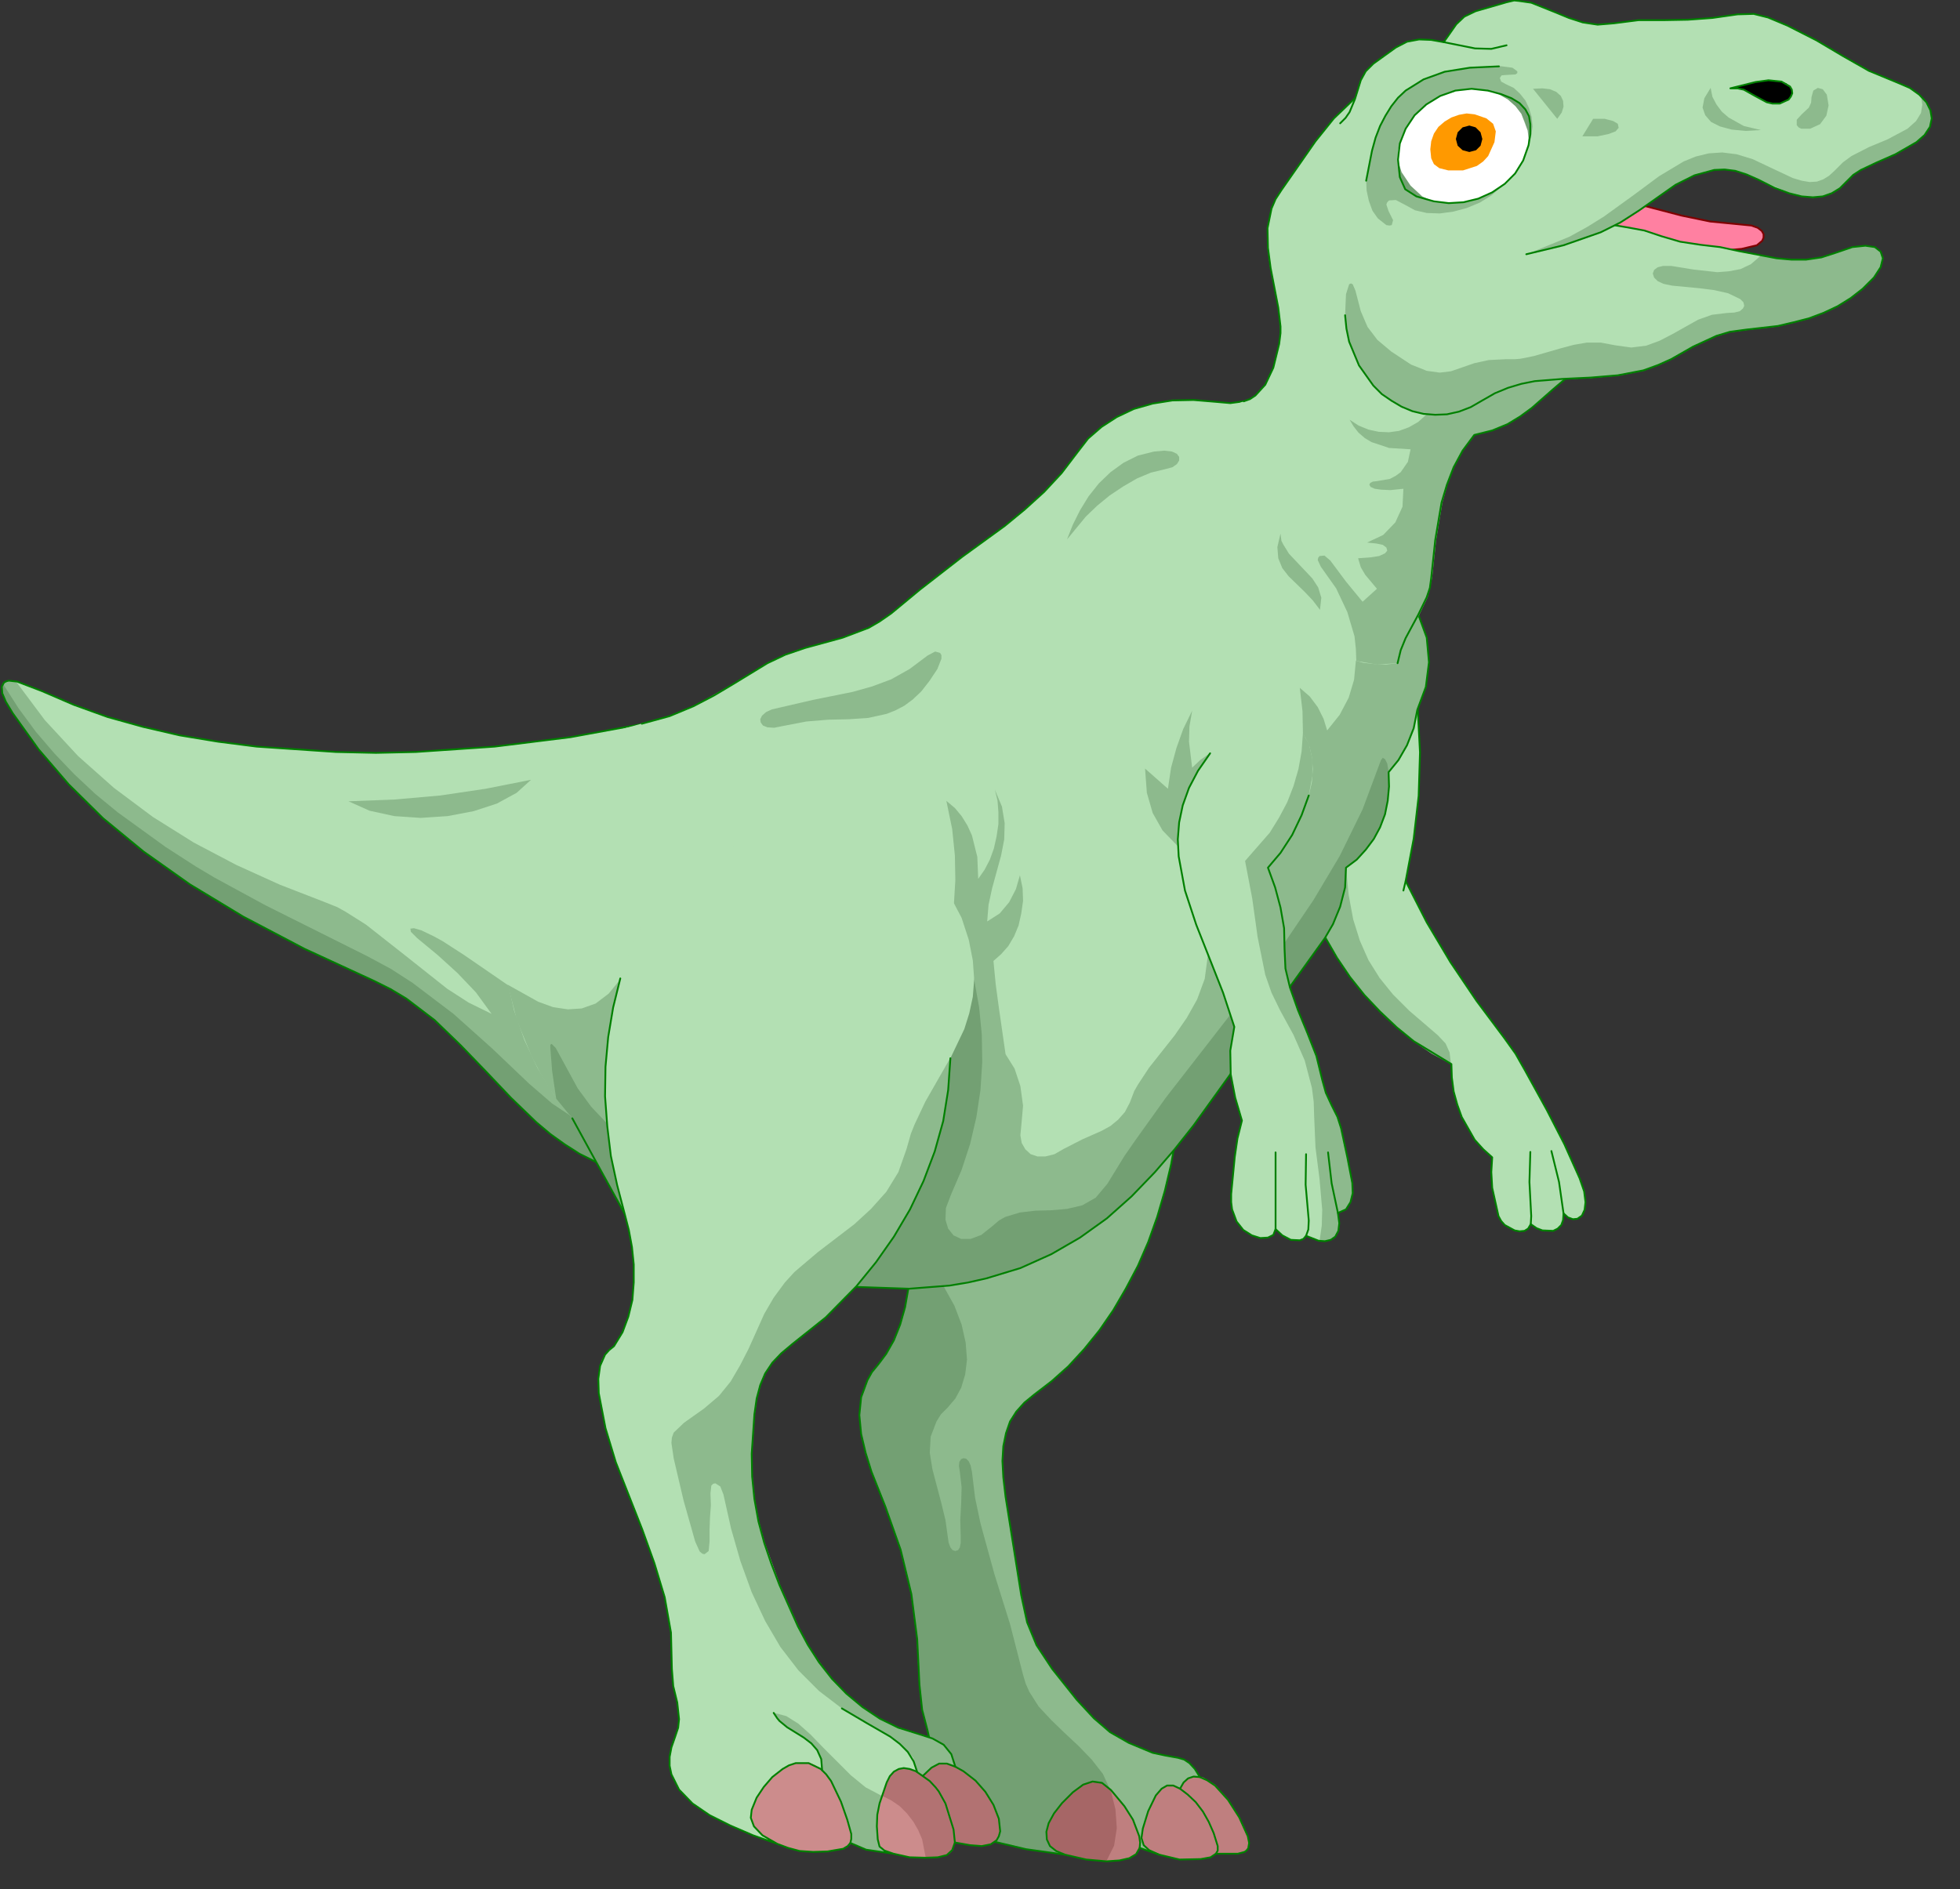 <?xml version="1.0" encoding="UTF-8" standalone="no"?>
<svg
   xmlns:dc="http://purl.org/dc/elements/1.1/"
   xmlns:cc="http://creativecommons.org/ns#"
   xmlns:rdf="http://www.w3.org/1999/02/22-rdf-syntax-ns#"
   xmlns:svg="http://www.w3.org/2000/svg"
   xmlns="http://www.w3.org/2000/svg"
   xmlns:sodipodi="http://sodipodi.sourceforge.net/DTD/sodipodi-0.dtd"
   xmlns:inkscape="http://www.inkscape.org/namespaces/inkscape"
   version="1.0"
   width="77.064mm"
   height="74.295mm"
   id="svg124"
   sodipodi:docname="CS000161.WMF">
  <rect width="100%" height="100%" fill="#333333" stroke="none"/>
  <sodipodi:namedview
     pagecolor="#ffffff"
     bordercolor="#666666"
     borderopacity="1"
     objecttolerance="10"
     gridtolerance="10"
     guidetolerance="10"
     inkscape:pageopacity="0"
     inkscape:pageshadow="2"
     inkscape:window-width="640"
     inkscape:window-height="480"
     id="namedview126" />
  <defs
     id="defs6">
    <clipPath
       clipPathUnits="userSpaceOnUse"
       id="clipWmfPath1">
      <path
         d="M 0,0 L 291.133,0 L 291.133,280.667 L 0,280.667 z"
         id="path2" />
    </clipPath>
    <pattern
       id="WMFhbasepattern"
       patternUnits="userSpaceOnUse"
       width="6"
       height="6"
       x="0"
       y="0" />
  </defs>
  <path
     style="fill:#b3e0b3;fill-rule:evenodd;fill-opacity:1;stroke:none;"
     clip-path="url(#clipWmfPath1)"
     d="  M 88.513,172.692   L 92.579,174.225   L 96.645,175.225   L 100.71,175.758   L 104.776,175.758   L 108.775,175.292   L 112.641,174.359   L 116.307,172.959   L 119.839,171.226   L 123.172,169.027   L 126.238,166.494   L 128.97,163.628   L 131.37,160.429   L 133.436,156.963   L 135.036,153.164   L 136.235,149.098   L 136.969,144.832   L 137.169,140.5   L 136.835,136.301   L 136.036,132.302   L 134.702,128.436   L 133.036,124.837   L 130.903,121.438   L 128.437,118.372   L 125.638,115.573   L 122.572,113.106   L 119.239,111.04   L 115.64,109.307   L 111.841,108.041   L 107.909,107.175   L 103.776,106.841   L 99.577,106.975   L 95.312,107.641   L 84.781,109.574   L 73.517,110.974   L 61.786,111.773   L 55.854,111.907   L 49.922,111.773   L 38.125,110.974   L 32.393,110.24   L 26.727,109.307   L 21.262,108.041   L 15.996,106.575   L 10.997,104.775   L 6.199,102.709   L 2.533,101.309   L 1.333,101.176   L 1,101.243   L 0.6,101.443   L 0.267,102.042   L 0.333,103.042   L 0.866,104.309   L 1.866,105.975   L 5.732,111.374   L 10.198,116.572   L 15.33,121.638   L 21.328,126.57   L 28.194,131.435   L 36.125,136.234   L 45.256,141.033   L 55.654,145.832   L 58.053,147.032   L 60.386,148.431   L 64.585,151.631   L 68.451,155.363   L 72.183,159.229   L 75.916,163.161   L 79.715,166.827   L 81.781,168.56   L 83.914,170.093   L 86.114,171.493   L 88.513,172.692  z "
     id="path8" />
  <path
     style="fill:#8dba8d;fill-rule:evenodd;fill-opacity:1;stroke:none;"
     clip-path="url(#clipWmfPath1)"
     d="  M 88.513,172.692   L 92.579,174.225   L 96.645,175.225   L 100.71,175.758   L 104.776,175.758   L 108.708,175.292   L 112.574,174.359   L 116.307,172.959   L 119.839,171.226   L 123.105,169.027   L 126.171,166.494   L 128.904,163.628   L 131.303,160.429   L 133.369,156.963   L 134.969,153.164   L 136.169,149.098   L 136.902,144.832   L 132.77,147.898   L 128.704,150.564   L 124.771,152.764   L 120.839,154.497   L 117.04,155.83   L 113.241,156.696   L 109.442,157.229   L 105.709,157.363   L 101.977,157.163   L 98.244,156.563   L 94.512,155.63   L 90.779,154.363   L 83.181,150.964   L 75.383,146.365   L 68.984,141.966   L 65.785,139.9   L 64.585,139.234   L 62.652,138.3   L 61.519,137.967   L 60.986,138.034   L 61.053,138.5   L 61.986,139.434   L 65.052,141.966   L 67.984,144.632   L 70.717,147.498   L 73.05,150.698   L 69.651,149.031   L 66.451,146.965   L 60.32,142.1   L 54.388,137.434   L 51.322,135.501   L 50.122,134.835   L 48.122,134.035   L 41.59,131.502   L 35.125,128.569   L 28.793,125.237   L 22.728,121.438   L 16.929,117.106   L 11.597,112.373   L 6.665,107.041   L 2.333,101.243   L 0.866,101.309   L 0.4,101.576   L 0.267,102.109   L 0.6,103.709   L 1.866,105.975   L 5.732,111.374   L 10.198,116.572   L 15.33,121.638   L 21.262,126.57   L 28.194,131.435   L 36.125,136.234   L 45.19,141.033   L 55.587,145.832   L 57.987,147.032   L 60.32,148.431   L 64.519,151.631   L 68.451,155.363   L 72.183,159.229   L 75.849,163.161   L 79.715,166.827   L 81.781,168.56   L 83.914,170.093   L 86.114,171.493   L 88.513,172.692  z    M 78.915,115.906   L 72.183,117.239   L 65.452,118.239   L 58.653,118.838   L 51.788,119.105   L 54.921,120.505   L 58.587,121.305   L 62.519,121.571   L 66.518,121.305   L 70.384,120.571   L 73.85,119.438   L 76.782,117.839   L 78.915,115.906  z   "
     id="path10" />
  <path
     style="fill:#73a073;fill-rule:evenodd;fill-opacity:1;stroke:none;"
     clip-path="url(#clipWmfPath1)"
     d="  M 131.37,160.362   L 129.37,162.361   L 126.971,164.228   L 124.372,165.961   L 121.506,167.56   L 118.373,168.893   L 115.04,169.96   L 111.574,170.759   L 107.975,171.293   L 104.309,171.493   L 100.577,171.293   L 96.778,170.759   L 92.979,169.76   L 89.246,168.36   L 85.647,166.427   L 82.048,164.028   L 78.649,161.095   L 73.05,155.763   L 67.385,150.698   L 61.319,146.099   L 58.12,144.032   L 54.654,142.166   L 39.458,134.568   L 31.859,130.436   L 29.06,128.769   L 24.528,125.837   L 17.529,120.771   L 14.197,118.039   L 11.064,115.106   L 8.131,112.04   L 5.332,108.774   L 2.733,105.242   L 0.4,101.576   L 0.2,102.242   L 0.4,103.175   L 0.933,104.375   L 1.866,105.908   L 5.732,111.307   L 10.198,116.506   L 15.33,121.571   L 21.328,126.57   L 28.194,131.369   L 36.125,136.234   L 45.256,140.967   L 55.654,145.765   L 58.053,146.965   L 60.386,148.365   L 64.585,151.564   L 68.451,155.296   L 72.183,159.162   L 75.916,163.095   L 79.715,166.827   L 83.914,170.093   L 88.513,172.692   L 91.512,173.892   L 94.578,174.825   L 97.644,175.425   L 100.71,175.692   L 103.776,175.758   L 106.776,175.558   L 109.708,175.025   L 112.641,174.292   L 115.44,173.292   L 118.106,172.092   L 120.706,170.626   L 123.172,168.96   L 125.505,167.094   L 127.637,165.027   L 129.57,162.828   L 131.37,160.362  z "
     id="path12" />
  <path
     style="fill:none;stroke:#008000;stroke-width:0.267px;stroke-linecap:round;stroke-linejoin:round;stroke-miterlimit:4;stroke-dasharray:none;stroke-opacity:1;"
     clip-path="url(#clipWmfPath1)"
     d="  M 88.513,172.692   L 92.579,174.225   L 96.645,175.225   L 100.71,175.758   L 104.776,175.758   L 108.775,175.292   L 112.641,174.359   L 116.307,172.959   L 119.839,171.226   L 123.172,169.027   L 126.238,166.494   L 128.97,163.628   L 131.37,160.429   L 133.436,156.963   L 135.036,153.164   L 136.235,149.098   L 136.969,144.832   L 137.169,140.5   L 136.835,136.301   L 136.036,132.302   L 134.702,128.436   L 133.036,124.837   L 130.903,121.438   L 128.437,118.372   L 125.638,115.573   L 122.572,113.106   L 119.239,111.04   L 115.64,109.307   L 111.841,108.041   L 107.909,107.175   L 103.776,106.841   L 99.577,106.975   L 95.312,107.641   L 84.781,109.574   L 73.517,110.974   L 61.786,111.773   L 55.854,111.907   L 49.922,111.773   L 38.125,110.974   L 32.393,110.24   L 26.727,109.307   L 21.262,108.041   L 15.996,106.575   L 10.997,104.775   L 6.199,102.709   L 2.533,101.309   L 1.333,101.176   L 1,101.243   L 0.6,101.443   L 0.267,102.042   L 0.333,103.042   L 0.866,104.309   L 1.866,105.975   L 5.732,111.374   L 10.198,116.572   L 15.33,121.638   L 21.328,126.57   L 28.194,131.435   L 36.125,136.234   L 45.256,141.033   L 55.654,145.832   L 58.053,147.032   L 60.386,148.431   L 64.585,151.631   L 68.451,155.363   L 72.183,159.229   L 75.916,163.161   L 79.715,166.827   L 81.781,168.56   L 83.914,170.093   L 86.114,171.493   L 88.513,172.692  z "
     id="path14" />
  <path
     style="fill:#8dba8d;fill-rule:evenodd;fill-opacity:1;stroke:none;"
     clip-path="url(#clipWmfPath1)"
     d="  M 184.158,270.136   L 182.492,267.536   L 180.559,265.404   L 179.359,264.604   L 178.293,264.137   L 177.559,262.938   L 176.76,262.071   L 175.96,261.538   L 175.027,261.271   L 173.16,260.938   L 171.294,260.538   L 167.762,259.072   L 164.962,257.472   L 162.563,255.406   L 160.03,252.673   L 156.364,248.074   L 154.031,244.542   L 152.632,241.143   L 151.765,237.144   L 149.432,222.481   L 149.099,219.615   L 148.966,217.148   L 149.099,214.949   L 149.499,213.016   L 150.099,211.283   L 151.032,209.817   L 152.232,208.484   L 153.698,207.284   L 156.298,205.285   L 158.764,203.085   L 161.096,200.552   L 163.363,197.753   L 165.429,194.754   L 167.295,191.555   L 169.095,188.155   L 170.628,184.623   L 171.961,180.89   L 173.094,177.025   L 174.027,173.092   L 174.76,169.027   L 175.16,164.828   L 175.36,160.629   L 175.293,156.363   L 174.893,152.097   L 174.027,148.032   L 172.56,144.499   L 170.561,141.5   L 168.095,139.034   L 165.229,137.034   L 162.163,135.634   L 158.83,134.701   L 155.431,134.301   L 151.965,134.435   L 148.566,134.968   L 145.3,136.034   L 142.234,137.634   L 139.501,139.634   L 137.102,142.1   L 135.236,145.032   L 134.436,146.698   L 133.836,148.431   L 132.77,152.764   L 132.036,157.163   L 131.637,161.562   L 131.57,166.027   L 131.903,170.426   L 132.436,174.825   L 133.369,179.224   L 134.503,183.556   L 135.036,186.156   L 135.169,188.822   L 134.969,191.621   L 134.503,194.287   L 133.769,196.887   L 132.836,199.219   L 131.703,201.219   L 130.503,202.819   L 129.57,203.952   L 128.904,205.151   L 127.971,207.684   L 127.704,210.35   L 127.971,213.149   L 128.637,215.949   L 129.504,218.748   L 131.57,223.947   L 133.836,230.345   L 135.436,236.944   L 136.302,243.675   L 136.635,250.407   L 137.035,254.14   L 137.835,257.206   L 138.502,260.138   L 138.635,263.737   L 138.635,265.67   L 139.101,267.603   L 140.168,269.336   L 141.901,271.002   L 144.5,272.535   L 147.966,273.802   L 152.498,274.868   L 158.23,275.668   L 161.43,276.401   L 164.429,276.668   L 166.362,276.534   L 167.828,276.201   L 168.828,275.601   L 169.361,274.668   L 172.227,275.668   L 175.293,276.401   L 178.426,276.334   L 179.892,276.068   L 180.692,275.535   L 183.958,275.535   L 184.958,275.268   L 185.224,275.068   L 185.491,274.735   L 185.624,273.935   L 185.424,272.935   L 184.158,270.136  z "
     id="path16" />
  <path
     style="fill:#bf7f7f;fill-rule:evenodd;fill-opacity:1;stroke:none;"
     clip-path="url(#clipWmfPath1)"
     d="  M 180.692,275.468   L 183.958,275.468   L 184.958,275.135   L 185.491,274.601   L 185.624,273.868   L 185.424,272.869   L 184.158,270.069   L 182.492,267.403   L 180.559,265.27   L 178.826,264.204   L 177.426,263.937   L 176.226,264.471   L 175.76,265.004   L 175.36,265.737   L 174.36,265.27   L 173.494,265.27   L 172.627,265.737   L 171.761,266.737   L 170.628,269.136   L 169.828,271.669   L 169.628,273.068   L 169.961,274.135   L 170.828,274.935   L 172.294,275.601   L 175.293,276.334   L 178.426,276.268   L 179.892,276.001   L 180.692,275.468  z    M 164.496,276.601   L 167.495,276.268   L 168.495,275.868   L 169.161,275.201   L 169.495,274.335   L 169.428,273.268   L 169.095,272.002   L 168.361,270.402   L 167.095,268.336   L 165.096,266.003   L 163.763,264.937   L 162.429,264.67   L 160.963,265.137   L 159.43,266.27   L 157.831,267.87   L 156.631,269.403   L 155.898,270.869   L 155.564,272.202   L 155.631,273.335   L 156.098,274.335   L 157.031,275.068   L 158.297,275.601   L 161.496,276.334   L 164.496,276.601  z   "
     id="path18" />
  <path
     style="fill:#73a073;fill-rule:evenodd;fill-opacity:1;stroke:none;"
     clip-path="url(#clipWmfPath1)"
     d="  M 165.029,266.137   L 163.896,263.671   L 162.23,261.538   L 160.297,259.538   L 158.23,257.605   L 156.231,255.673   L 154.365,253.673   L 152.965,251.474   L 152.432,250.274   L 152.032,248.941   L 150.099,241.409   L 147.766,233.944   L 145.7,226.413   L 144.9,222.614   L 144.434,218.748   L 144.234,217.815   L 143.967,217.215   L 143.567,216.815   L 143.167,216.749   L 142.834,216.882   L 142.567,217.282   L 142.501,217.882   L 142.634,218.748   L 142.901,221.081   L 142.834,223.48   L 142.701,225.946   L 142.767,228.346   L 142.767,229.346   L 142.634,230.012   L 142.367,230.412   L 141.968,230.545   L 141.568,230.412   L 141.234,230.012   L 140.968,229.279   L 140.834,228.346   L 140.501,225.946   L 139.901,223.48   L 138.568,218.415   L 138.168,215.949   L 138.302,213.549   L 139.168,211.283   L 139.835,210.217   L 140.834,209.217   L 141.968,207.884   L 142.834,206.284   L 143.434,204.285   L 143.7,202.085   L 143.5,199.553   L 142.901,196.887   L 141.834,194.087   L 140.168,191.088   L 138.435,187.689   L 136.769,183.423   L 135.436,178.358   L 134.303,172.759   L 133.503,166.76   L 133.17,160.629   L 133.236,154.43   L 133.836,148.431   L 132.77,152.764   L 132.036,157.163   L 131.637,161.562   L 131.57,166.027   L 131.903,170.426   L 132.436,174.825   L 133.369,179.224   L 134.503,183.556   L 135.036,186.156   L 135.169,188.822   L 134.969,191.621   L 134.503,194.287   L 133.769,196.887   L 132.836,199.219   L 131.703,201.219   L 130.503,202.819   L 129.57,203.952   L 128.904,205.151   L 127.971,207.684   L 127.704,210.35   L 127.971,213.149   L 128.637,215.949   L 129.504,218.748   L 131.57,223.947   L 133.769,230.345   L 135.369,236.944   L 136.235,243.675   L 136.569,250.407   L 136.969,254.14   L 137.768,257.206   L 138.502,260.138   L 138.635,261.805   L 138.568,263.737   L 138.568,265.67   L 139.101,267.603   L 140.168,269.336   L 141.901,271.002   L 144.5,272.535   L 147.966,273.802   L 152.498,274.868   L 158.23,275.668   L 156.897,275.135   L 156.031,274.401   L 155.498,273.402   L 155.431,272.269   L 155.764,271.002   L 156.564,269.536   L 157.764,268.003   L 159.364,266.403   L 160.897,265.27   L 162.363,264.804   L 163.696,265.07   L 165.029,266.137  z "
     id="path20" />
  <path
     style="fill:#a66666;fill-rule:evenodd;fill-opacity:1;stroke:none;"
     clip-path="url(#clipWmfPath1)"
     d="  M 164.429,276.601   L 161.496,276.334   L 158.297,275.601   L 157.031,275.068   L 156.098,274.335   L 155.631,273.335   L 155.564,272.202   L 155.898,270.869   L 156.631,269.403   L 157.831,267.87   L 159.43,266.27   L 160.963,265.137   L 162.363,264.67   L 163.696,264.937   L 165.029,266.003   L 165.762,268.936   L 165.962,271.735   L 165.562,274.335   L 164.429,276.601  z "
     id="path22" />
  <path
     style="fill:none;stroke:#008000;stroke-width:0.267px;stroke-linecap:round;stroke-linejoin:round;stroke-miterlimit:4;stroke-dasharray:none;stroke-opacity:1;"
     clip-path="url(#clipWmfPath1)"
     d="  M 184.158,270.136   L 182.492,267.536   L 180.559,265.404   L 179.359,264.604   L 178.293,264.137   L 177.559,262.938   L 176.76,262.071   L 175.96,261.538   L 175.027,261.271   L 173.16,260.938   L 171.294,260.538   L 167.762,259.072   L 164.962,257.472   L 162.563,255.406   L 160.03,252.673   L 156.364,248.074   L 154.031,244.542   L 152.632,241.143   L 151.765,237.144   L 149.432,222.481   L 149.099,219.615   L 148.966,217.148   L 149.099,214.949   L 149.499,213.016   L 150.099,211.283   L 151.032,209.817   L 152.232,208.484   L 153.698,207.284   L 156.298,205.285   L 158.764,203.085   L 161.096,200.552   L 163.363,197.753   L 165.429,194.754   L 167.295,191.555   L 169.095,188.155   L 170.628,184.623   L 171.961,180.89   L 173.094,177.025   L 174.027,173.092   L 174.76,169.027   L 175.16,164.828   L 175.36,160.629   L 175.293,156.363   L 174.893,152.097   L 174.027,148.032   L 172.56,144.499   L 170.561,141.5   L 168.095,139.034   L 165.229,137.034   L 162.163,135.634   L 158.83,134.701   L 155.431,134.301   L 151.965,134.435   L 148.566,134.968   L 145.3,136.034   L 142.234,137.634   L 139.501,139.634   L 137.102,142.1   L 135.236,145.032   L 134.436,146.698   L 133.836,148.431   L 132.77,152.764   L 132.036,157.163   L 131.637,161.562   L 131.57,166.027   L 131.903,170.426   L 132.436,174.825   L 133.369,179.224   L 134.503,183.556   L 135.036,186.156   L 135.169,188.822   L 134.969,191.621   L 134.503,194.287   L 133.769,196.887   L 132.836,199.219   L 131.703,201.219   L 130.503,202.819   L 129.57,203.952   L 128.904,205.151   L 127.971,207.684   L 127.704,210.35   L 127.971,213.149   L 128.637,215.949   L 129.504,218.748   L 131.57,223.947   L 133.836,230.345   L 135.436,236.944   L 136.302,243.675   L 136.635,250.407   L 137.035,254.14   L 137.835,257.206   L 138.502,260.138   L 138.635,263.737   L 138.635,265.67   L 139.101,267.603   L 140.168,269.336   L 141.901,271.002   L 144.5,272.535   L 147.966,273.802   L 152.498,274.868   L 158.23,275.668   L 161.43,276.401   L 164.429,276.668   L 166.362,276.534   L 167.828,276.201   L 168.828,275.601   L 169.361,274.668   L 172.227,275.668   L 175.293,276.401   L 178.426,276.334   L 179.892,276.068   L 180.692,275.535   L 183.958,275.535   L 184.958,275.268   L 185.224,275.068   L 185.491,274.735   L 185.624,273.935   L 185.424,272.935   L 184.158,270.136  z "
     id="path24" />
  <path
     style="fill:none;stroke:#008000;stroke-width:0.267px;stroke-linecap:round;stroke-linejoin:round;stroke-miterlimit:4;stroke-dasharray:none;stroke-opacity:1;"
     clip-path="url(#clipWmfPath1)"
     d="  M 178.293,264.137   L 177.359,264.071   L 176.56,264.337   L 175.893,264.937   L 175.36,265.87  "
     id="path26" />
  <path
     style="fill:none;stroke:#008000;stroke-width:0.267px;stroke-linecap:round;stroke-linejoin:round;stroke-miterlimit:4;stroke-dasharray:none;stroke-opacity:1;"
     clip-path="url(#clipWmfPath1)"
     d="  M 180.692,275.535   L 180.959,275.068   L 180.959,274.401   L 180.359,272.469   L 179.626,270.802   L 178.759,269.269   L 177.693,267.87   L 176.493,266.737   L 175.36,265.87   L 174.36,265.404   L 173.427,265.404   L 172.627,265.87   L 171.761,266.87   L 170.628,269.203   L 169.828,271.802   L 169.628,273.202   L 169.961,274.268   L 170.761,275.001   L 172.227,275.668  "
     id="path28" />
  <path
     style="fill:none;stroke:#008000;stroke-width:0.267px;stroke-linecap:round;stroke-linejoin:round;stroke-miterlimit:4;stroke-dasharray:none;stroke-opacity:1;"
     clip-path="url(#clipWmfPath1)"
     d="  M 169.361,274.668   L 169.428,273.868   L 169.295,272.935   L 168.361,270.469   L 167.095,268.47   L 165.096,266.07   L 163.763,265.004   L 162.363,264.804   L 160.963,265.27   L 159.43,266.403   L 157.831,268.003   L 156.631,269.536   L 155.831,271.002   L 155.498,272.269   L 155.564,273.402   L 156.031,274.401   L 156.964,275.135   L 158.23,275.668  "
     id="path30" />
  <path
     style="fill:#b3e0b3;fill-rule:evenodd;fill-opacity:1;stroke:none;"
     clip-path="url(#clipWmfPath1)"
     d="  M 234.746,175.158   L 232.48,170.093   L 229.881,165.027   L 226.615,159.096   L 225.215,156.629   L 223.549,154.297   L 219.416,148.765   L 215.551,143.033   L 212.018,137.101   L 208.886,130.969   L 210.085,124.637   L 210.818,118.305   L 211.018,111.84   L 210.685,105.442   L 210.418,103.709   L 209.819,102.176   L 209.085,100.909   L 208.152,99.776   L 207.019,98.91   L 205.82,98.243   L 203.22,97.51   L 201.887,97.444   L 200.554,97.643   L 199.288,97.977   L 198.155,98.577   L 197.088,99.31   L 196.222,100.31   L 195.555,101.509   L 195.089,102.909   L 194.156,107.774   L 193.556,112.773   L 193.289,117.839   L 193.289,122.771   L 193.689,127.503   L 194.356,131.969   L 195.489,135.901   L 196.955,139.367   L 198.688,142.366   L 200.621,145.232   L 202.754,147.898   L 205.086,150.364   L 207.552,152.697   L 210.085,154.763   L 215.684,158.162   L 215.751,160.162   L 216.017,162.228   L 216.55,164.161   L 217.217,166.027   L 219.15,169.426   L 220.416,170.826   L 221.749,172.026   L 221.616,174.225   L 221.749,176.558   L 222.682,180.757   L 223.082,181.49   L 223.615,182.09   L 225.082,182.89   L 225.815,183.023   L 226.548,182.957   L 227.081,182.623   L 227.481,181.957   L 228.348,182.557   L 229.214,182.89   L 230.814,182.957   L 231.48,182.623   L 232.014,182.09   L 232.28,181.357   L 232.347,180.357   L 233.013,180.957   L 233.746,181.224   L 234.413,181.157   L 235.08,180.69   L 235.479,179.824   L 235.613,178.691   L 235.413,177.091   L 234.746,175.158  z "
     id="path32" />
  <path
     style="fill:#8dba8d;fill-rule:evenodd;fill-opacity:1;stroke:none;"
     clip-path="url(#clipWmfPath1)"
     d="  M 215.617,158.162   L 215.417,156.43   L 214.817,155.096   L 213.684,153.897   L 212.218,152.63   L 209.419,150.231   L 207.019,147.832   L 205.02,145.365   L 203.353,142.699   L 202.087,139.833   L 201.087,136.634   L 200.421,133.035   L 200.021,128.969   L 199.354,122.304   L 198.755,115.239   L 198.755,111.374   L 199.221,107.175   L 200.154,102.576   L 201.754,97.444   L 199.554,97.91   L 197.555,98.976   L 196.022,100.643   L 195.489,101.709   L 195.089,102.909   L 194.156,107.774   L 193.556,112.773   L 193.289,117.839   L 193.289,122.771   L 193.689,127.503   L 194.356,131.969   L 195.489,135.901   L 196.955,139.367   L 200.621,145.232   L 205.02,150.431   L 207.486,152.697   L 210.019,154.763   L 212.751,156.629   L 215.617,158.162  z "
     id="path34" />
  <path
     style="fill:none;stroke:#008000;stroke-width:0.267px;stroke-linecap:round;stroke-linejoin:round;stroke-miterlimit:4;stroke-dasharray:none;stroke-opacity:1;"
     clip-path="url(#clipWmfPath1)"
     d="  M 234.746,175.158   L 232.48,170.093   L 229.881,165.027   L 226.615,159.096   L 225.215,156.629   L 223.549,154.297   L 219.416,148.765   L 215.551,143.033   L 212.018,137.101   L 208.886,130.969   L 210.085,124.637   L 210.818,118.305   L 211.018,111.84   L 210.685,105.442   L 210.418,103.709   L 209.819,102.176   L 209.085,100.909   L 208.152,99.776   L 207.019,98.91   L 205.82,98.243   L 203.22,97.51   L 201.887,97.444   L 200.554,97.643   L 199.288,97.977   L 198.155,98.577   L 197.088,99.31   L 196.222,100.31   L 195.555,101.509   L 195.089,102.909   L 194.156,107.774   L 193.556,112.773   L 193.289,117.839   L 193.289,122.771   L 193.689,127.503   L 194.356,131.969   L 195.489,135.901   L 196.955,139.367   L 198.688,142.366   L 200.621,145.232   L 202.754,147.898   L 205.086,150.364   L 207.552,152.697   L 210.085,154.763   L 215.684,158.162   L 215.751,160.162   L 216.017,162.228   L 216.55,164.161   L 217.217,166.027   L 219.15,169.426   L 220.416,170.826   L 221.749,172.026   L 221.616,174.225   L 221.749,176.558   L 222.682,180.757   L 223.082,181.49   L 223.615,182.09   L 225.082,182.89   L 225.815,183.023   L 226.548,182.957   L 227.081,182.623   L 227.481,181.957   L 228.348,182.557   L 229.214,182.89   L 230.814,182.957   L 231.48,182.623   L 232.014,182.09   L 232.28,181.357   L 232.347,180.357   L 233.013,180.957   L 233.746,181.224   L 234.413,181.157   L 235.08,180.69   L 235.479,179.824   L 235.613,178.691   L 235.413,177.091   L 234.746,175.158  z "
     id="path36" />
  <path
     style="fill:none;stroke:#008000;stroke-width:0.267px;stroke-linecap:round;stroke-linejoin:round;stroke-miterlimit:4;stroke-dasharray:none;stroke-opacity:1;"
     clip-path="url(#clipWmfPath1)"
     d="  M 230.547,171.093   L 231.68,175.692   L 232.347,180.357  "
     id="path38" />
  <path
     style="fill:none;stroke:#008000;stroke-width:0.267px;stroke-linecap:round;stroke-linejoin:round;stroke-miterlimit:4;stroke-dasharray:none;stroke-opacity:1;"
     clip-path="url(#clipWmfPath1)"
     d="  M 227.481,181.957   L 227.548,180.757   L 227.281,175.692   L 227.415,171.226  "
     id="path40" />
  <path
     style="fill:none;stroke:#008000;stroke-width:0.267px;stroke-linecap:round;stroke-linejoin:round;stroke-miterlimit:4;stroke-dasharray:none;stroke-opacity:1;"
     clip-path="url(#clipWmfPath1)"
     d="  M 208.552,132.369   L 208.886,130.969  "
     id="path42" />
  <path
     style="fill:#b3e0b3;fill-rule:evenodd;fill-opacity:1;stroke:none;"
     clip-path="url(#clipWmfPath1)"
     d="  M 171.627,174.225   L 174.56,170.826   L 177.359,167.294   L 182.825,159.695   L 191.623,146.765   L 196.888,139.434   L 198.088,137.367   L 199.154,134.768   L 199.821,131.902   L 200.021,128.969   L 201.621,127.77   L 202.954,126.303   L 204.153,124.704   L 205.086,122.971   L 205.82,121.038   L 206.219,119.038   L 206.419,116.906   L 206.353,114.773   L 207.819,112.973   L 209.085,110.774   L 210.085,108.241   L 210.618,105.508   L 211.885,102.109   L 212.351,98.443   L 212.018,94.777   L 210.752,91.312   L 209.819,89.179   L 209.085,86.846   L 207.886,81.914   L 206.553,76.848   L 205.553,74.382   L 204.353,72.05   L 201.687,68.184   L 198.888,65.118   L 196.155,62.852   L 193.422,61.185   L 190.89,60.052   L 188.557,59.519   L 186.491,59.386   L 184.824,59.653   L 182.825,59.919   L 180.559,59.719   L 177.359,59.453   L 174.227,59.519   L 171.294,59.986   L 168.495,60.786   L 165.962,61.985   L 163.629,63.452   L 161.696,65.185   L 160.03,67.251   L 157.764,70.317   L 155.164,73.116   L 152.298,75.715   L 149.299,78.181   L 142.967,82.78   L 136.702,87.646   L 132.436,91.178   L 130.703,92.378   L 129.037,93.311   L 125.171,94.777   L 119.573,96.31   L 116.64,97.31   L 113.974,98.577   L 108.842,101.709   L 103.043,104.975   L 99.511,106.441   L 98.044,106.908   L 95.312,107.574   L 93.112,108.174   L 90.979,108.907   L 87.247,110.907   L 83.914,113.44   L 81.181,116.439   L 78.915,119.905   L 77.116,123.704   L 75.783,127.836   L 74.983,132.102   L 74.65,136.568   L 74.783,141.1   L 75.383,145.699   L 76.383,150.164   L 77.915,154.563   L 79.848,158.696   L 82.248,162.628   L 85.047,166.227   L 88.58,172.692   L 92.845,180.557   L 94.512,182.757   L 97.178,185.023   L 100.71,187.156   L 104.909,189.022   L 109.842,190.488   L 115.24,191.488   L 118.106,191.754   L 121.106,191.821   L 124.172,191.621   L 127.304,191.288   L 135.102,191.555   L 141.101,191.088   L 143.9,190.621   L 146.566,190.022   L 151.632,188.489   L 156.231,186.422   L 160.497,183.956   L 164.496,181.09   L 168.161,177.824   L 171.627,174.225  z "
     id="path44" />
  <path
     style="fill:#8dba8d;fill-rule:evenodd;fill-opacity:1;stroke:none;"
     clip-path="url(#clipWmfPath1)"
     d="  M 171.627,174.225   L 174.56,170.826   L 177.359,167.294   L 182.825,159.695   L 191.623,146.765   L 196.888,139.434   L 198.088,137.434   L 199.154,134.835   L 199.821,131.902   L 200.021,128.969   L 201.621,127.77   L 202.954,126.303   L 204.153,124.704   L 205.086,122.971   L 205.82,121.038   L 206.219,119.038   L 206.419,116.906   L 206.353,114.773   L 207.819,112.973   L 209.085,110.774   L 210.085,108.241   L 210.618,105.508   L 211.885,102.109   L 212.351,98.443   L 212.018,94.777   L 210.752,91.378   L 209.819,89.245   L 209.085,86.913   L 207.886,81.914   L 206.553,76.848   L 205.553,74.382   L 204.353,72.05   L 203.153,73.716   L 202.22,75.249   L 200.954,78.381   L 200.354,81.381   L 200.354,84.38   L 201.021,90.845   L 201.421,94.378   L 201.487,95.777   L 201.487,98.243   L 201.221,101.043   L 200.421,103.709   L 199.088,106.241   L 197.222,108.574   L 196.688,106.841   L 195.822,105.108   L 194.622,103.509   L 193.156,102.242   L 193.556,105.708   L 193.622,109.041   L 193.356,111.973   L 192.889,113.04   L 192.556,113.04   L 192.089,112.84   L 190.823,111.84   L 189.023,110.707   L 186.691,109.974   L 185.224,109.974   L 183.625,110.24   L 181.758,110.84   L 179.759,111.973   L 178.359,112.973   L 177.159,114.106   L 176.693,110.24   L 176.76,107.974   L 177.159,105.642   L 175.826,108.374   L 174.827,111.174   L 174.027,114.106   L 173.56,117.239   L 170.161,114.24   L 170.428,117.839   L 171.294,120.838   L 172.76,123.437   L 174.96,125.703   L 176.093,126.77   L 177.093,128.036   L 177.893,129.569   L 178.559,131.302   L 179.026,133.368   L 179.359,135.834   L 179.492,138.7   L 179.492,142.033   L 179.026,145.499   L 177.893,148.565   L 176.36,151.297   L 174.56,153.897   L 170.761,158.696   L 169.095,161.228   L 168.561,162.161   L 167.895,163.894   L 167.162,165.294   L 166.162,166.427   L 165.029,167.36   L 163.696,168.093   L 160.83,169.36   L 158.097,170.759   L 156.697,171.559   L 155.364,171.893   L 154.165,171.893   L 153.165,171.559   L 152.365,170.826   L 151.832,169.893   L 151.632,168.76   L 151.765,167.36   L 152.032,164.361   L 151.632,161.428   L 150.765,158.829   L 149.432,156.696   L 148.433,149.764   L 147.966,146.299   L 147.633,142.833   L 148.766,141.833   L 149.832,140.633   L 150.699,139.167   L 151.365,137.567   L 151.765,135.768   L 152.032,133.902   L 151.965,132.035   L 151.565,130.102   L 150.965,132.169   L 149.966,134.101   L 148.566,135.768   L 146.7,136.967   L 146.9,134.501   L 147.433,132.035   L 148.766,127.17   L 149.232,124.77   L 149.299,122.371   L 148.899,119.905   L 147.833,117.372   L 148.233,118.972   L 148.366,120.705   L 148.366,122.504   L 148.099,124.304   L 147.7,126.103   L 147.1,127.77   L 146.3,129.303   L 145.367,130.636   L 145.233,127.37   L 144.434,124.171   L 143.767,122.704   L 142.901,121.305   L 141.901,120.105   L 140.634,119.038   L 141.501,123.237   L 141.901,127.17   L 141.968,130.836   L 141.768,134.168   L 141.368,136.368   L 140.768,138.367   L 139.901,140.233   L 138.902,141.966   L 137.702,143.433   L 136.302,144.699   L 134.836,145.765   L 133.236,146.632   L 131.503,147.232   L 129.704,147.565   L 127.904,147.632   L 126.038,147.498   L 124.105,147.032   L 122.239,146.299   L 120.372,145.232   L 118.573,143.899   L 114.374,140.7   L 112.374,139.5   L 110.508,138.567   L 106.909,137.367   L 103.576,137.101   L 101.977,137.367   L 100.51,137.834   L 99.044,138.567   L 97.578,139.5   L 96.178,140.7   L 94.845,142.033   L 93.512,143.699   L 92.246,145.499   L 90.446,147.698   L 88.513,149.165   L 86.447,149.898   L 84.381,150.031   L 82.181,149.698   L 79.982,148.898   L 75.449,146.365   L 76.849,151.764   L 78.982,156.963   L 80.248,159.429   L 81.648,161.828   L 83.248,164.094   L 85.047,166.227   L 88.58,172.692   L 92.912,180.557   L 94.578,182.757   L 97.178,185.023   L 100.71,187.156   L 104.909,189.022   L 109.842,190.488   L 115.24,191.488   L 118.106,191.754   L 121.106,191.821   L 124.172,191.621   L 127.304,191.288   L 135.102,191.555   L 141.101,191.088   L 143.9,190.621   L 146.566,190.022   L 151.632,188.489   L 156.231,186.422   L 160.497,183.956   L 164.496,181.09   L 168.161,177.824   L 171.627,174.225  z    M 116.373,107.908   L 119.839,107.241   L 123.105,106.975   L 126.171,106.908   L 129.037,106.708   L 131.77,106.108   L 133.103,105.575   L 134.369,104.908   L 135.636,103.975   L 136.902,102.776   L 138.102,101.243   L 139.301,99.443   L 139.901,97.91   L 139.901,97.377   L 139.701,97.044   L 138.968,96.844   L 137.835,97.444   L 135.169,99.443   L 132.436,100.976   L 129.57,102.042   L 126.704,102.842   L 120.772,104.042   L 114.707,105.442   L 113.841,105.842   L 113.241,106.375   L 112.974,106.908   L 113.041,107.374   L 113.374,107.841   L 114.041,108.108   L 115.04,108.174   L 116.373,107.908  z    M 158.564,80.181   L 161.363,76.782   L 163.029,75.182   L 164.896,73.649   L 166.895,72.316   L 168.961,71.116   L 171.028,70.25   L 173.227,69.717   L 174.227,69.45   L 174.893,68.984   L 175.227,68.45   L 175.227,67.917   L 174.893,67.451   L 174.16,67.117   L 173.027,66.984   L 171.494,67.117   L 169.095,67.717   L 166.962,68.784   L 165.029,70.183   L 163.296,71.85   L 161.763,73.782   L 160.497,75.849   L 159.43,77.981   L 158.564,80.181  z   "
     id="path46" />
  <path
     style="fill:#73a073;fill-rule:evenodd;fill-opacity:1;stroke:none;"
     clip-path="url(#clipWmfPath1)"
     d="  M 182.825,159.695   L 191.623,146.698   L 196.888,139.434   L 198.088,137.367   L 199.154,134.768   L 199.821,131.902   L 199.954,128.969   L 201.554,127.77   L 202.887,126.303   L 204.087,124.704   L 205.02,122.904   L 205.753,120.971   L 206.219,118.972   L 206.419,116.839   L 206.353,114.706   L 206.153,113.506   L 205.82,112.84   L 205.486,112.64   L 205.22,112.973   L 202.487,120.305   L 199.088,127.236   L 195.155,133.835   L 190.823,140.233   L 182.825,150.831   L 173.294,163.095   L 168.761,169.426   L 167.095,171.826   L 164.562,175.958   L 162.829,178.024   L 160.83,179.157   L 158.564,179.691   L 156.231,179.891   L 153.831,179.957   L 151.565,180.224   L 149.366,180.89   L 148.433,181.424   L 147.5,182.223   L 145.833,183.556   L 144.234,184.156   L 142.834,184.156   L 141.701,183.623   L 140.901,182.623   L 140.501,181.29   L 140.568,179.557   L 141.301,177.624   L 142.901,173.892   L 144.167,170.026   L 145.1,166.027   L 145.7,162.028   L 145.967,157.896   L 145.9,153.763   L 145.5,149.698   L 144.767,145.632   L 143.5,139.767   L 142.634,143.899   L 141.234,147.765   L 139.301,151.231   L 136.835,154.163   L 135.369,155.363   L 133.703,156.363   L 131.97,157.163   L 129.97,157.696   L 127.904,158.029   L 125.571,158.029   L 123.172,157.763   L 120.506,157.229   L 118.04,156.896   L 115.84,157.096   L 113.841,157.896   L 112.041,159.029   L 110.375,160.495   L 108.775,162.161   L 105.776,165.694   L 102.776,168.693   L 101.11,169.826   L 99.311,170.493   L 97.378,170.693   L 95.245,170.226   L 92.845,169.027   L 90.179,166.96   L 87.847,164.494   L 85.847,161.762   L 82.581,155.763   L 81.981,155.163   L 81.781,155.296   L 81.781,155.763   L 82.048,159.162   L 82.648,163.295   L 85.047,166.227   L 92.845,180.557   L 94.512,182.757   L 97.178,185.023   L 100.644,187.156   L 104.909,189.022   L 109.775,190.488   L 115.24,191.488   L 118.106,191.754   L 121.039,191.821   L 124.105,191.621   L 127.238,191.288   L 135.036,191.555   L 141.034,191.088   L 146.566,190.022   L 149.099,189.355   L 151.565,188.489   L 156.231,186.422   L 160.497,183.956   L 164.429,181.09   L 168.161,177.824   L 171.627,174.225   L 177.359,167.294   L 182.825,159.695  z "
     id="path48" />
  <path
     style="fill:none;stroke:#008000;stroke-width:0.267px;stroke-linecap:round;stroke-linejoin:round;stroke-miterlimit:4;stroke-dasharray:none;stroke-opacity:1;"
     clip-path="url(#clipWmfPath1)"
     d="  M 85.047,166.227   L 88.58,172.692   L 92.912,180.557   L 94.578,182.757   L 97.244,185.023   L 100.71,187.156   L 104.976,189.022   L 109.842,190.488   L 115.24,191.488   L 118.106,191.754   L 121.106,191.821   L 124.172,191.621   L 127.304,191.288   L 135.102,191.555   L 141.101,191.088   L 143.9,190.621   L 146.566,190.022   L 151.632,188.489   L 156.231,186.422   L 160.497,183.956   L 164.496,181.09   L 168.161,177.824   L 171.627,174.225   L 174.56,170.826   L 177.359,167.294   L 182.825,159.695   L 191.623,146.765   L 196.888,139.434   L 198.088,137.367   L 199.154,134.768   L 199.888,131.902   L 200.021,128.969   L 201.621,127.77   L 202.954,126.303   L 204.153,124.704   L 205.086,122.971   L 205.82,121.038   L 206.219,119.038   L 206.419,116.906   L 206.353,114.773   L 207.819,112.973   L 209.085,110.774   L 210.085,108.241   L 210.618,105.508   L 211.885,102.109   L 212.351,98.443   L 212.018,94.777   L 210.752,91.312   L 209.819,89.179   L 209.085,86.846   L 207.886,81.914   L 206.553,76.848   L 205.553,74.382   L 204.353,72.05   L 201.687,68.184   L 198.888,65.118   L 196.155,62.852   L 193.422,61.185   L 190.89,60.052   L 188.557,59.519   L 186.491,59.386   L 184.824,59.653   L 182.825,59.919   L 180.559,59.719   L 177.359,59.453   L 174.227,59.519   L 171.294,59.986   L 168.495,60.786   L 165.962,61.985   L 163.696,63.452   L 161.696,65.185   L 160.097,67.251   L 157.764,70.317   L 155.164,73.116   L 152.298,75.715   L 149.299,78.181   L 142.967,82.78   L 136.702,87.646   L 132.436,91.178   L 130.703,92.378   L 129.104,93.311   L 125.238,94.777   L 119.639,96.31   L 116.707,97.31   L 114.041,98.577   L 108.908,101.709   L 106.109,103.375   L 103.043,104.975   L 99.511,106.441   L 95.378,107.574  "
     id="path50" />
  <path
     style="fill:#b3e0b3;fill-rule:evenodd;fill-opacity:1;stroke:none;"
     clip-path="url(#clipWmfPath1)"
     d="  M 200.954,175.825   L 200.221,172.026   L 199.288,167.694   L 198.755,166.027   L 197.888,164.294   L 197.022,162.495   L 196.488,160.562   L 195.622,157.029   L 194.289,153.564   L 192.889,150.164   L 191.689,146.765   L 191.023,143.966   L 190.89,141.033   L 190.823,137.967   L 190.29,134.901   L 189.49,131.902   L 188.424,128.969   L 190.29,126.77   L 192.023,124.104   L 193.422,121.238   L 194.489,118.305   L 194.955,116.239   L 195.089,114.306   L 194.955,112.573   L 194.622,111.04   L 194.022,109.707   L 193.289,108.641   L 192.356,107.774   L 191.223,107.175   L 190.023,106.775   L 188.69,106.641   L 187.29,106.841   L 185.824,107.241   L 184.291,107.974   L 182.825,108.974   L 181.292,110.307   L 179.826,111.973   L 178.026,114.573   L 176.693,117.106   L 175.76,119.705   L 175.227,122.238   L 175.027,124.77   L 175.16,127.303   L 176.093,132.369   L 177.759,137.434   L 179.759,142.499   L 181.758,147.565   L 183.425,152.63   L 182.825,156.163   L 182.891,159.695   L 183.558,163.161   L 184.558,166.56   L 183.891,169.226   L 183.491,171.959   L 182.958,177.491   L 182.958,178.691   L 183.091,179.757   L 183.758,181.557   L 184.758,182.823   L 186.024,183.623   L 187.29,184.023   L 188.424,183.956   L 189.223,183.556   L 189.557,182.69   L 190.556,183.623   L 191.823,184.29   L 193.156,184.356   L 193.689,184.156   L 194.089,183.69   L 195.955,184.423   L 196.888,184.49   L 197.755,184.29   L 198.421,183.823   L 198.888,182.957   L 199.021,181.823   L 198.821,180.291   L 200.021,179.757   L 200.687,178.691   L 201.021,177.358   L 200.954,175.825  z "
     id="path52" />
  <path
     style="fill:#8dba8d;fill-rule:evenodd;fill-opacity:1;stroke:none;"
     clip-path="url(#clipWmfPath1)"
     d="  M 198.821,180.291   L 200.021,179.757   L 200.687,178.691   L 201.021,177.358   L 200.954,175.825   L 200.221,172.026   L 199.288,167.694   L 198.755,166.027   L 197.888,164.294   L 197.022,162.428   L 196.488,160.495   L 195.622,156.963   L 194.289,153.497   L 192.889,150.164   L 191.689,146.698   L 191.023,143.966   L 190.89,141.033   L 190.823,137.901   L 190.29,134.835   L 189.49,131.835   L 188.424,128.903   L 190.29,126.703   L 192.023,124.037   L 193.422,121.171   L 194.489,118.239   L 195.022,115.373   L 195.022,112.84   L 194.555,110.707   L 193.622,108.974   L 193.422,111.707   L 192.956,114.306   L 192.223,116.839   L 191.29,119.238   L 190.09,121.504   L 188.69,123.771   L 185.024,127.97   L 186.091,133.568   L 186.891,139.3   L 188.024,144.899   L 188.957,147.565   L 190.223,150.164   L 192.223,153.83   L 193.889,157.629   L 194.955,161.695   L 195.222,163.761   L 195.289,165.894   L 195.489,170.56   L 196.088,175.225   L 196.488,179.824   L 196.422,182.157   L 196.088,184.49   L 197.421,184.423   L 198.021,184.156   L 198.488,183.756   L 198.888,183.157   L 199.021,182.423   L 198.821,180.291  z "
     id="path54" />
  <path
     style="fill:none;stroke:#008000;stroke-width:0.267px;stroke-linecap:round;stroke-linejoin:round;stroke-miterlimit:4;stroke-dasharray:none;stroke-opacity:1;"
     clip-path="url(#clipWmfPath1)"
     d="  M 198.821,180.291   L 200.021,179.757   L 200.687,178.691   L 201.021,177.358   L 200.954,175.825   L 200.221,172.026   L 199.288,167.694   L 198.755,166.027   L 197.888,164.294   L 197.022,162.428   L 196.488,160.495   L 195.622,156.963   L 194.289,153.564   L 192.889,150.164   L 191.689,146.765   L 191.023,143.966   L 190.89,141.033   L 190.823,137.967   L 190.29,134.901   L 189.49,131.902   L 188.424,128.969   L 190.29,126.77   L 192.023,124.104   L 193.422,121.171   L 194.489,118.239  "
     id="path56" />
  <path
     style="fill:none;stroke:#008000;stroke-width:0.267px;stroke-linecap:round;stroke-linejoin:round;stroke-miterlimit:4;stroke-dasharray:none;stroke-opacity:1;"
     clip-path="url(#clipWmfPath1)"
     d="  M 179.826,111.973   L 178.026,114.573   L 176.693,117.106   L 175.76,119.705   L 175.227,122.238   L 175.027,124.77   L 175.16,127.303   L 176.093,132.369   L 177.759,137.434   L 179.759,142.499   L 181.758,147.565   L 183.425,152.63   L 182.825,156.163   L 182.891,159.695   L 183.558,163.161   L 184.558,166.56   L 183.891,169.226   L 183.491,171.959   L 182.958,177.491   L 182.958,178.691   L 183.091,179.757   L 183.758,181.557   L 184.758,182.823   L 186.024,183.623   L 187.29,184.023   L 188.424,183.956   L 189.223,183.556   L 189.557,182.69   L 189.557,171.293  "
     id="path58" />
  <path
     style="fill:none;stroke:#008000;stroke-width:0.267px;stroke-linecap:round;stroke-linejoin:round;stroke-miterlimit:4;stroke-dasharray:none;stroke-opacity:1;"
     clip-path="url(#clipWmfPath1)"
     d="  M 189.557,182.69   L 190.556,183.623   L 191.823,184.29   L 193.156,184.356   L 193.689,184.156   L 194.089,183.69   L 194.422,182.757   L 194.489,181.424   L 194.022,176.092   L 194.089,171.559  "
     id="path60" />
  <path
     style="fill:none;stroke:#008000;stroke-width:0.267px;stroke-linecap:round;stroke-linejoin:round;stroke-miterlimit:4;stroke-dasharray:none;stroke-opacity:1;"
     clip-path="url(#clipWmfPath1)"
     d="  M 194.089,183.69   L 195.955,184.423   L 196.888,184.49   L 197.755,184.29   L 198.421,183.823   L 198.888,182.957   L 199.021,181.823   L 198.821,180.291   L 197.888,175.892   L 197.355,171.293  "
     id="path62" />
  <path
     style="fill:#b3e0b3;fill-rule:evenodd;fill-opacity:1;stroke:none;"
     clip-path="url(#clipWmfPath1)"
     d="  M 148.099,273.535   L 148.433,272.935   L 148.633,272.202   L 148.433,270.336   L 147.633,268.27   L 146.433,266.337   L 144.967,264.67   L 143.167,263.271   L 141.968,262.604   L 141.368,260.738   L 140.235,259.338   L 138.568,258.405   L 136.502,257.739   L 133.503,256.806   L 130.77,255.473   L 128.171,253.74   L 125.771,251.74   L 123.638,249.541   L 121.705,247.075   L 120.039,244.475   L 118.573,241.743   L 115.84,235.611   L 114.64,232.478   L 113.574,229.346   L 112.708,226.146   L 112.108,222.814   L 111.774,219.481   L 111.708,216.082   L 112.108,210.217   L 112.441,207.884   L 112.974,205.884   L 113.707,204.152   L 114.774,202.552   L 116.107,201.152   L 117.773,199.753   L 122.705,195.82   L 127.238,191.221   L 130.17,187.622   L 132.836,183.823   L 135.236,179.757   L 137.235,175.558   L 138.902,171.159   L 140.168,166.627   L 140.901,162.028   L 141.234,157.296   L 143.301,152.964   L 144.034,150.631   L 144.567,148.165   L 144.767,145.565   L 144.567,142.766   L 143.967,139.7   L 142.901,136.434   L 141.501,133.768   L 139.435,131.369   L 136.835,129.169   L 133.836,127.37   L 130.437,125.837   L 126.704,124.704   L 122.839,124.037   L 118.773,123.904   L 114.707,124.237   L 112.708,124.637   L 110.708,125.17   L 106.842,126.703   L 103.11,128.969   L 99.777,131.902   L 98.178,133.635   L 96.711,135.568   L 95.378,137.701   L 94.178,140.1   L 93.112,142.633   L 92.179,145.432   L 91.112,149.764   L 90.379,154.163   L 89.979,158.562   L 89.913,162.961   L 90.246,167.427   L 90.779,171.826   L 91.712,176.158   L 92.845,180.49   L 93.445,182.823   L 93.912,185.356   L 94.178,187.955   L 94.178,190.621   L 93.978,193.221   L 93.379,195.754   L 92.512,198.086   L 91.246,200.152   L 90.513,200.686   L 89.913,201.419   L 89.446,202.152   L 89.18,203.018   L 88.913,204.951   L 88.98,207.084   L 89.979,212.283   L 91.512,217.348   L 95.445,227.346   L 97.244,232.345   L 98.777,237.41   L 99.711,242.676   L 99.844,248.074   L 100.044,250.607   L 100.644,253.073   L 100.91,255.539   L 100.777,256.806   L 100.31,258.205   L 99.777,259.738   L 99.511,261.138   L 99.511,262.471   L 99.777,263.737   L 100.91,266.003   L 102.91,268.07   L 105.443,269.803   L 108.508,271.336   L 111.908,272.802   L 115.507,274.068   L 117.107,274.668   L 118.839,275.135   L 120.839,275.268   L 122.972,275.201   L 125.305,274.801   L 125.971,274.401   L 126.371,273.935   L 128.704,274.935   L 132.77,275.535   L 135.169,276.068   L 137.502,276.134   L 139.368,276.068   L 140.701,275.735   L 141.501,275.001   L 141.901,273.868   L 144.167,274.268   L 145.9,274.401   L 147.233,274.135   L 148.099,273.535  z "
     id="path64" />
  <path
     style="fill:#cc8c8c;fill-rule:evenodd;fill-opacity:1;stroke:none;"
     clip-path="url(#clipWmfPath1)"
     d="  M 148.433,270.269   L 147.633,268.203   L 146.433,266.337   L 144.967,264.604   L 143.234,263.204   L 141.501,262.271   L 140.035,262.004   L 138.702,262.538   L 137.169,263.871   L 135.436,262.938   L 133.969,262.804   L 132.77,263.404   L 132.236,264.071   L 131.836,264.87   L 130.77,268.003   L 130.437,269.736   L 130.37,271.469   L 130.437,273.402   L 130.703,274.468   L 131.437,275.068   L 132.77,275.535   L 135.169,276.068   L 137.502,276.134   L 139.368,276.068   L 140.701,275.735   L 141.568,275.001   L 141.901,273.802   L 143.834,274.202   L 145.433,274.335   L 146.7,274.268   L 147.633,273.935   L 148.299,273.335   L 148.633,272.535   L 148.633,271.469   L 148.433,270.269  z    M 123.038,275.201   L 125.238,274.868   L 125.905,274.535   L 126.371,274.135   L 126.571,273.535   L 126.571,272.735   L 125.971,270.402   L 125.038,267.803   L 123.505,264.67   L 122.772,263.671   L 121.972,262.871   L 121.106,262.338   L 120.239,262.004   L 118.306,262.071   L 116.373,262.938   L 114.907,264.137   L 113.641,265.537   L 112.574,267.137   L 111.841,268.936   L 111.708,270.202   L 112.108,271.469   L 113.374,272.802   L 115.574,274.068   L 117.173,274.668   L 118.906,275.135   L 120.906,275.268   L 123.038,275.201  z   "
     id="path66" />
  <path
     style="fill:#8dba8d;fill-rule:evenodd;fill-opacity:1;stroke:none;"
     clip-path="url(#clipWmfPath1)"
     d="  M 141.968,262.538   L 141.301,260.671   L 140.168,259.338   L 138.568,258.339   L 136.502,257.672   L 133.503,256.739   L 130.77,255.406   L 128.171,253.74   L 125.771,251.74   L 123.638,249.474   L 121.772,247.008   L 120.039,244.409   L 118.64,241.676   L 115.907,235.544   L 113.641,229.279   L 112.774,226.08   L 112.174,222.814   L 111.841,219.481   L 111.774,216.082   L 112.174,210.217   L 112.508,207.884   L 113.041,205.884   L 113.774,204.085   L 114.84,202.552   L 116.173,201.086   L 117.84,199.753   L 122.705,195.754   L 127.238,191.155   L 130.17,187.555   L 132.836,183.756   L 135.236,179.691   L 137.235,175.492   L 138.902,171.093   L 140.168,166.56   L 140.901,161.962   L 141.234,157.229   L 137.502,163.761   L 135.902,167.16   L 135.369,168.493   L 134.702,170.826   L 133.503,174.225   L 131.703,177.158   L 129.437,179.691   L 126.971,181.957   L 121.572,186.089   L 118.973,188.289   L 118.04,189.088   L 116.64,190.621   L 114.974,192.888   L 113.574,195.287   L 111.241,200.486   L 109.975,202.952   L 108.575,205.351   L 106.842,207.484   L 104.643,209.35   L 101.643,211.483   L 100.11,212.949   L 99.844,213.683   L 99.777,214.482   L 100.11,216.749   L 101.577,223.014   L 103.31,229.146   L 103.976,230.612   L 104.376,230.945   L 104.709,231.012   L 105.309,230.545   L 105.443,229.146   L 105.443,227.346   L 105.509,225.546   L 105.642,223.747   L 105.576,221.947   L 105.709,220.814   L 105.976,220.548   L 106.309,220.481   L 107.042,220.948   L 107.509,222.147   L 108.642,227.213   L 110.041,232.078   L 111.708,236.677   L 113.707,240.943   L 115.973,244.809   L 118.64,248.274   L 121.705,251.34   L 125.105,253.94   L 132.303,258.072   L 133.703,259.138   L 134.902,260.338   L 135.702,261.271   L 136.302,263.337   L 137.169,263.871   L 138.435,262.671   L 139.568,262.071   L 140.701,262.071   L 141.968,262.538  z    M 132.77,275.468   L 131.437,275.001   L 130.703,274.401   L 130.437,273.335   L 130.304,271.402   L 130.503,269.069   L 131.037,266.937   L 128.637,265.67   L 126.438,263.871   L 122.372,259.805   L 120.439,257.805   L 118.64,256.206   L 116.84,255.073   L 115.04,254.606   L 115.907,255.739   L 117.04,256.672   L 119.439,258.205   L 120.572,259.072   L 121.439,260.072   L 122.039,261.405   L 122.172,263.071   L 123.505,264.67   L 124.971,267.803   L 125.905,270.402   L 126.504,272.602   L 126.438,273.935   L 127.371,274.401   L 128.704,274.868   L 132.77,275.468  z   "
     id="path68" />
  <path
     style="fill:#b27272;fill-rule:evenodd;fill-opacity:1;stroke:none;"
     clip-path="url(#clipWmfPath1)"
     d="  M 148.433,270.269   L 147.633,268.203   L 146.433,266.27   L 144.967,264.604   L 143.234,263.204   L 141.501,262.271   L 140.035,262.004   L 139.368,262.138   L 138.702,262.538   L 137.235,263.871   L 135.502,262.938   L 134.036,262.804   L 132.836,263.404   L 132.303,264.071   L 131.903,264.87   L 131.103,266.937   L 132.436,267.603   L 133.703,268.47   L 134.769,269.536   L 135.702,270.736   L 136.435,272.002   L 137.035,273.402   L 137.569,276.134   L 139.435,276.068   L 140.768,275.735   L 141.234,275.401   L 141.568,275.001   L 141.901,273.802   L 143.834,274.202   L 145.433,274.335   L 146.7,274.268   L 147.633,273.935   L 148.299,273.335   L 148.633,272.535   L 148.633,271.469   L 148.433,270.269  z "
     id="path70" />
  <path
     style="fill:none;stroke:#008000;stroke-width:0.267px;stroke-linecap:round;stroke-linejoin:round;stroke-miterlimit:4;stroke-dasharray:none;stroke-opacity:1;"
     clip-path="url(#clipWmfPath1)"
     d="  M 141.901,273.868   L 144.167,274.268   L 145.9,274.401   L 147.233,274.135   L 148.099,273.535   L 148.433,272.935   L 148.633,272.202   L 148.433,270.336   L 147.633,268.27   L 146.433,266.337   L 144.967,264.67   L 143.167,263.271   L 141.968,262.604   L 140.701,262.138   L 139.568,262.138   L 138.435,262.738   L 137.169,263.937  "
     id="path72" />
  <path
     style="fill:none;stroke:#008000;stroke-width:0.267px;stroke-linecap:round;stroke-linejoin:round;stroke-miterlimit:4;stroke-dasharray:none;stroke-opacity:1;"
     clip-path="url(#clipWmfPath1)"
     d="  M 141.968,262.604   L 141.368,260.738   L 140.235,259.338   L 138.568,258.405   L 136.502,257.739   L 133.503,256.806   L 130.77,255.473   L 128.171,253.74   L 125.771,251.74   L 123.638,249.541   L 121.705,247.075   L 120.039,244.475   L 118.573,241.743   L 115.84,235.611   L 114.64,232.478   L 113.574,229.346   L 112.708,226.146   L 112.108,222.814   L 111.774,219.481   L 111.708,216.082   L 112.108,210.217   L 112.441,207.884   L 112.974,205.884   L 113.707,204.152   L 114.774,202.552   L 116.107,201.152   L 117.773,199.753   L 122.705,195.82   L 127.238,191.221   L 130.17,187.622   L 132.836,183.823   L 135.236,179.757   L 137.235,175.558   L 138.902,171.159   L 140.168,166.627   L 140.901,162.028   L 141.234,157.296  "
     id="path74" />
  <path
     style="fill:none;stroke:#008000;stroke-width:0.267px;stroke-linecap:round;stroke-linejoin:round;stroke-miterlimit:4;stroke-dasharray:none;stroke-opacity:1;"
     clip-path="url(#clipWmfPath1)"
     d="  M 92.179,145.432   L 91.112,149.764   L 90.379,154.163   L 89.979,158.562   L 89.913,162.961   L 90.246,167.427   L 90.779,171.826   L 91.712,176.158   L 92.845,180.49   L 93.445,182.823   L 93.912,185.356   L 94.178,187.955   L 94.178,190.621   L 93.978,193.221   L 93.379,195.687   L 92.512,198.02   L 91.246,200.086   L 90.513,200.686   L 89.913,201.352   L 89.18,203.018   L 88.913,204.951   L 88.98,207.084   L 89.979,212.283   L 91.512,217.348   L 95.445,227.346   L 97.244,232.345   L 98.777,237.41   L 99.711,242.676   L 99.844,248.074   L 100.044,250.607   L 100.644,253.073   L 100.91,255.539   L 100.777,256.806   L 100.31,258.205   L 99.777,259.738   L 99.511,261.138   L 99.511,262.471   L 99.777,263.737   L 100.91,266.003   L 102.91,268.07   L 105.443,269.803   L 108.508,271.336   L 111.908,272.802   L 115.507,274.068   L 117.107,274.668   L 118.839,275.135   L 120.839,275.268   L 122.972,275.201   L 125.305,274.801   L 125.971,274.401   L 126.371,273.935   L 126.504,273.335   L 126.504,272.602   L 125.905,270.469   L 124.971,267.803   L 123.505,264.737   L 122.772,263.737   L 121.972,262.938   L 120.172,262.071   L 118.24,262.071   L 117.24,262.404   L 116.307,262.938   L 114.774,264.137   L 113.507,265.604   L 112.441,267.203   L 111.708,269.003   L 111.574,270.202   L 112.041,271.469   L 113.307,272.802   L 115.507,274.068  "
     id="path76" />
  <path
     style="fill:none;stroke:#008000;stroke-width:0.267px;stroke-linecap:round;stroke-linejoin:round;stroke-miterlimit:4;stroke-dasharray:none;stroke-opacity:1;"
     clip-path="url(#clipWmfPath1)"
     d="  M 126.371,273.935   L 128.704,274.935   L 132.77,275.535   L 135.169,276.068   L 137.502,276.134   L 139.368,276.068   L 140.701,275.735   L 141.501,275.001   L 141.901,273.868   L 141.701,271.935   L 140.501,268.07   L 139.501,266.27   L 139.035,265.67   L 138.168,264.737   L 136.102,263.271   L 135.169,262.938   L 134.303,262.804   L 133.569,262.938   L 132.836,263.337   L 132.236,264.004   L 131.77,264.937   L 130.703,268.07   L 130.37,269.736   L 130.304,271.469   L 130.437,273.402   L 130.703,274.468   L 131.437,275.068   L 132.77,275.535  "
     id="path78" />
  <path
     style="fill:none;stroke:#008000;stroke-width:0.267px;stroke-linecap:round;stroke-linejoin:round;stroke-miterlimit:4;stroke-dasharray:none;stroke-opacity:1;"
     clip-path="url(#clipWmfPath1)"
     d="  M 136.302,263.404   L 135.769,261.805   L 134.902,260.405   L 133.703,259.205   L 132.303,258.139   L 128.837,256.139   L 125.105,253.94  "
     id="path80" />
  <path
     style="fill:none;stroke:#008000;stroke-width:0.267px;stroke-linecap:round;stroke-linejoin:round;stroke-miterlimit:4;stroke-dasharray:none;stroke-opacity:1;"
     clip-path="url(#clipWmfPath1)"
     d="  M 122.172,263.138   L 122.039,261.471   L 121.439,260.138   L 120.572,259.138   L 119.439,258.272   L 116.973,256.739   L 115.84,255.806   L 115.507,255.406   L 114.974,254.606  "
     id="path82" />
  <path
     style="fill:#b3e0b3;fill-rule:evenodd;fill-opacity:1;stroke:none;"
     clip-path="url(#clipWmfPath1)"
     d="  M 207.686,98.577   L 208.152,96.644   L 208.886,94.844   L 210.752,91.378   L 212.018,88.779   L 212.485,87.379   L 212.685,85.913   L 213.285,80.248   L 214.218,74.716   L 215.017,71.983   L 216.017,69.384   L 217.35,66.917   L 219.083,64.651   L 221.749,63.985   L 224.015,63.052   L 225.882,61.919   L 227.615,60.652   L 230.88,57.786   L 232.68,56.253   L 234.813,54.787   L 235.679,54.054   L 236.346,53.121   L 236.879,51.854   L 237.279,50.455   L 237.679,46.989   L 237.546,42.923   L 236.879,38.458   L 235.679,33.725   L 234.08,28.993   L 231.947,24.328   L 229.414,20.062   L 226.481,16.263   L 223.149,13.197   L 219.483,10.997   L 217.484,10.264   L 215.417,9.798   L 213.218,9.731   L 211.018,9.931   L 208.686,10.531   L 206.286,11.464   L 203.82,12.864   L 201.287,14.663   L 198.221,17.596   L 195.422,20.995   L 190.356,28.26   L 189.557,29.593   L 188.957,30.993   L 188.357,33.925   L 188.357,36.858   L 188.757,39.857   L 189.957,45.722   L 190.223,48.522   L 190.29,49.522   L 190.09,51.121   L 189.223,54.654   L 188.024,57.186   L 186.557,58.786   L 185.757,59.319   L 184.824,59.653   L 183.625,60.119   L 182.625,60.786   L 181.758,61.652   L 181.092,62.652   L 180.559,63.785   L 180.225,65.051   L 180.025,67.917   L 180.292,71.183   L 181.159,74.649   L 182.492,78.248   L 184.224,81.914   L 186.291,85.446   L 188.757,88.779   L 191.489,91.845   L 194.422,94.444   L 197.555,96.577   L 200.887,98.043   L 202.554,98.51   L 204.287,98.71   L 205.953,98.777   L 207.686,98.577  z "
     id="path84" />
  <path
     style="fill:#8dba8d;fill-rule:evenodd;fill-opacity:1;stroke:none;"
     clip-path="url(#clipWmfPath1)"
     d="  M 207.686,98.577   L 208.152,96.644   L 208.886,94.844   L 210.818,91.378   L 212.085,88.779   L 212.751,85.913   L 213.351,80.248   L 214.284,74.716   L 215.017,71.983   L 216.017,69.384   L 217.35,66.917   L 219.083,64.651   L 221.816,63.985   L 224.015,63.052   L 227.615,60.652   L 230.88,57.786   L 232.68,56.253   L 234.813,54.787   L 235.613,54.12   L 236.279,53.254   L 237.212,50.788   L 232.214,51.254   L 229.481,51.521   L 226.548,52.188   L 223.416,53.254   L 219.95,55.12   L 216.151,57.786   L 212.018,61.585   L 210.752,62.718   L 209.352,63.518   L 207.886,64.051   L 206.419,64.251   L 204.886,64.185   L 203.353,63.852   L 201.887,63.252   L 200.554,62.385   L 201.154,63.385   L 201.887,64.318   L 202.82,65.118   L 203.82,65.718   L 206.419,66.584   L 209.619,66.784   L 209.219,68.65   L 208.152,70.183   L 207.419,70.717   L 206.553,71.183   L 204.62,71.516   L 204.02,71.583   L 203.62,71.783   L 203.487,72.05   L 203.687,72.383   L 204.287,72.649   L 205.22,72.783   L 206.619,72.849   L 208.552,72.649   L 208.419,75.315   L 207.353,77.648   L 205.553,79.514   L 203.153,80.648   L 204.487,80.781   L 205.486,80.981   L 206.019,81.381   L 206.153,81.847   L 205.82,82.247   L 204.953,82.647   L 203.687,82.847   L 201.82,82.98   L 202.22,84.313   L 202.887,85.446   L 204.62,87.513   L 202.487,89.445   L 200.021,86.446   L 197.688,83.314   L 196.822,82.58   L 196.088,82.647   L 195.888,82.914   L 195.822,83.247   L 196.288,84.247   L 198.555,87.446   L 200.221,90.978   L 201.287,94.578   L 201.487,96.444   L 201.554,98.243   L 204.62,98.777   L 207.686,98.577  z    M 196.155,90.645   L 196.355,88.846   L 195.888,87.313   L 195.022,85.98   L 193.889,84.78   L 191.556,82.314   L 190.69,80.914   L 190.423,80.381   L 190.29,79.314   L 189.823,81.314   L 189.957,82.98   L 190.556,84.447   L 191.489,85.646   L 193.889,87.979   L 195.089,89.245   L 196.155,90.645  z   "
     id="path86" />
  <path
     style="fill:#8dba8d;fill-rule:evenodd;fill-opacity:1;stroke:none;"
     clip-path="url(#clipWmfPath1)"
     d="  M 207.752,98.643   L 208.219,96.71   L 209.019,94.911   L 210.885,91.445   L 212.151,88.779   L 212.818,85.913   L 213.418,80.248   L 214.351,74.716   L 215.084,72.05   L 216.084,69.45   L 217.417,66.984   L 219.15,64.651   L 221.816,63.985   L 224.082,63.052   L 225.948,61.919   L 227.681,60.652   L 230.88,57.786   L 232.68,56.253   L 234.813,54.787   L 235.746,53.987   L 232.214,54.787   L 230.747,55.387   L 229.547,56.253   L 227.415,58.319   L 225.548,59.719   L 223.882,60.519   L 222.349,61.052   L 219.483,61.719   L 218.017,62.252   L 216.417,63.185   L 214.817,64.451   L 213.551,65.851   L 212.485,67.384   L 211.685,69.05   L 210.618,72.716   L 210.152,76.848   L 208.886,87.446   L 208.219,93.045   L 207.752,98.643  z "
     id="path88" />
  <path
     style="fill:none;stroke:#008000;stroke-width:0.267px;stroke-linecap:round;stroke-linejoin:round;stroke-miterlimit:4;stroke-dasharray:none;stroke-opacity:1;"
     clip-path="url(#clipWmfPath1)"
     d="  M 207.686,98.577   L 208.152,96.644   L 208.886,94.844   L 210.752,91.378   L 212.018,88.779   L 212.485,87.379   L 212.685,85.913   L 213.285,80.248   L 214.218,74.716   L 215.017,72.05   L 216.017,69.45   L 217.35,66.984   L 219.083,64.651   L 221.749,63.985   L 224.015,63.052   L 225.882,61.919   L 227.615,60.652   L 230.88,57.786   L 232.68,56.253   L 234.813,54.787   L 235.679,54.054   L 236.346,53.121   L 236.879,51.921   L 237.279,50.455   L 237.679,46.989   L 237.546,42.923   L 236.879,38.458   L 235.679,33.792   L 234.08,28.993   L 231.947,24.394   L 229.414,20.062   L 226.481,16.263   L 223.149,13.197   L 219.483,10.997   L 217.484,10.264   L 215.417,9.864   L 213.218,9.731   L 211.018,9.931   L 208.686,10.531   L 206.286,11.464   L 203.82,12.864   L 201.287,14.663   L 198.221,17.596   L 195.489,20.995   L 190.423,28.26   L 189.557,29.593   L 188.957,30.993   L 188.357,33.925   L 188.424,36.858   L 188.823,39.857   L 189.957,45.722   L 190.29,48.522   L 190.29,49.522   L 190.09,51.121   L 189.223,54.654   L 188.024,57.186   L 186.557,58.786   L 185.757,59.319   L 184.824,59.653  "
     id="path90" />
  <path
     style="fill:#ff80a1;fill-rule:evenodd;fill-opacity:1;stroke:none;"
     clip-path="url(#clipWmfPath1)"
     d="  M 261.074,36.458   L 261.873,35.791   L 262.073,35.325   L 262.073,34.792   L 261.807,34.325   L 261.207,33.859   L 260.274,33.525   L 258.941,33.392   L 254.142,32.926   L 249.943,32.059   L 242.278,30.06   L 238.412,29.326   L 234.146,28.993   L 231.814,29.126   L 229.347,29.326   L 226.681,29.793   L 223.749,30.526   L 226.815,37.991   L 229.014,37.125   L 231.28,36.525   L 235.746,35.925   L 240.278,35.925   L 244.744,36.325   L 253.342,37.191   L 257.341,37.125   L 258.807,36.991   L 261.074,36.458  z "
     id="path92" />
  <path
     style="fill:none;stroke:#800000;stroke-width:0.267px;stroke-linecap:round;stroke-linejoin:round;stroke-miterlimit:4;stroke-dasharray:none;stroke-opacity:1;"
     clip-path="url(#clipWmfPath1)"
     d="  M 261.074,36.458   L 261.873,35.791   L 262.073,35.325   L 262.073,34.792   L 261.807,34.325   L 261.207,33.859   L 260.274,33.525   L 258.941,33.392   L 254.142,32.926   L 249.943,32.059   L 242.278,30.06   L 238.412,29.326   L 234.146,28.993   L 231.814,29.126   L 229.347,29.326   L 226.681,29.793   L 223.749,30.526   L 226.815,37.991   L 229.014,37.125   L 231.28,36.525   L 235.746,35.925   L 240.278,35.925   L 244.744,36.325   L 253.342,37.191   L 257.341,37.125   L 258.807,36.991   L 261.074,36.458  z "
     id="path94" />
  <path
     style="fill:#b3e0b3;fill-rule:evenodd;fill-opacity:1;stroke:none;"
     clip-path="url(#clipWmfPath1)"
     d="  M 220.283,59.586   L 222.149,58.519   L 224.082,57.72   L 226.082,57.12   L 228.081,56.72   L 232.214,56.387   L 236.413,56.187   L 240.412,55.853   L 244.211,55.12   L 246.41,54.32   L 248.343,53.454   L 251.609,51.588   L 255.075,49.988   L 257.074,49.388   L 259.541,49.055   L 264.206,48.522   L 266.472,47.989   L 268.805,47.389   L 270.938,46.589   L 273.071,45.589   L 275.004,44.389   L 276.803,42.99   L 278.47,41.257   L 279.469,39.724   L 279.803,38.458   L 279.469,37.391   L 278.603,36.791   L 277.203,36.525   L 275.27,36.791   L 272.938,37.591   L 270.671,38.324   L 268.405,38.657   L 266.206,38.657   L 264.006,38.458   L 258.408,37.324   L 255.608,36.791   L 252.742,36.458   L 249.676,35.925   L 246.943,35.125   L 244.344,34.325   L 241.811,33.859   L 237.479,33.125   L 231.48,31.859   L 224.549,30.526   L 220.949,30.126   L 217.35,29.926   L 213.818,30.06   L 210.552,30.659   L 207.552,31.659   L 204.886,33.259   L 202.754,35.525   L 201.154,38.524   L 200.554,40.257   L 200.154,42.257   L 199.888,44.456   L 199.888,46.922   L 200.088,48.922   L 200.487,50.855   L 201.954,54.387   L 204.087,57.386   L 205.353,58.653   L 206.819,59.653   L 208.286,60.519   L 209.885,61.185   L 211.552,61.585   L 213.285,61.719   L 215.017,61.652   L 216.817,61.252   L 218.55,60.586   L 220.283,59.586  z "
     id="path96" />
  <path
     style="fill:#8dba8d;fill-rule:evenodd;fill-opacity:1;stroke:none;"
     clip-path="url(#clipWmfPath1)"
     d="  M 220.283,59.519   L 222.149,58.453   L 224.082,57.653   L 226.082,57.053   L 228.081,56.653   L 232.214,56.32   L 236.413,56.12   L 240.412,55.787   L 244.211,55.054   L 246.41,54.254   L 248.343,53.387   L 251.609,51.521   L 255.075,49.921   L 257.074,49.322   L 259.541,48.988   L 264.206,48.455   L 266.472,47.922   L 268.805,47.322   L 270.938,46.522   L 273.071,45.523   L 275.004,44.323   L 276.803,42.923   L 278.47,41.257   L 279.469,39.724   L 279.803,38.391   L 279.469,37.391   L 278.603,36.791   L 277.203,36.525   L 275.27,36.791   L 272.938,37.591   L 270.671,38.324   L 268.405,38.657   L 266.206,38.657   L 264.006,38.391   L 261.673,37.991   L 260.207,39.257   L 258.674,39.991   L 256.941,40.324   L 255.208,40.457   L 251.609,40.057   L 248.343,39.524   L 247.143,39.524   L 246.344,39.724   L 245.81,40.124   L 245.61,40.657   L 245.81,41.257   L 246.344,41.79   L 247.21,42.19   L 248.476,42.457   L 252.675,42.856   L 254.742,43.123   L 256.808,43.59   L 258.607,44.456   L 259.074,44.923   L 259.207,45.456   L 259.007,45.856   L 258.541,46.256   L 257.741,46.456   L 256.608,46.522   L 254.408,46.789   L 252.342,47.522   L 248.543,49.655   L 246.61,50.655   L 244.611,51.388   L 242.411,51.654   L 240.012,51.321   L 237.879,50.921   L 235.813,50.921   L 233.88,51.254   L 231.88,51.788   L 227.948,52.921   L 225.948,53.321   L 225.215,53.387   L 223.882,53.387   L 221.216,53.521   L 219.083,53.987   L 215.617,55.187   L 213.951,55.387   L 212.018,55.12   L 209.685,54.187   L 206.753,52.254   L 204.686,50.521   L 203.22,48.588   L 202.22,46.256   L 201.421,43.19   L 201.021,42.257   L 200.754,42.123   L 200.487,42.257   L 200.021,43.723   L 199.888,46.856   L 200.088,48.855   L 200.487,50.788   L 201.954,54.32   L 204.087,57.32   L 205.353,58.586   L 206.819,59.586   L 208.286,60.452   L 209.885,61.119   L 211.552,61.519   L 213.285,61.652   L 215.017,61.585   L 216.817,61.185   L 218.55,60.519   L 220.283,59.519  z "
     id="path98" />
  <path
     style="fill:none;stroke:#008000;stroke-width:0.267px;stroke-linecap:round;stroke-linejoin:round;stroke-miterlimit:4;stroke-dasharray:none;stroke-opacity:1;"
     clip-path="url(#clipWmfPath1)"
     d="  M 199.888,46.856   L 200.088,48.855   L 200.487,50.788   L 201.954,54.32   L 204.087,57.32   L 205.353,58.586   L 206.819,59.586   L 208.286,60.452   L 209.885,61.119   L 211.552,61.519   L 213.285,61.652   L 215.017,61.585   L 216.817,61.185   L 218.55,60.519   L 220.283,59.519   L 222.149,58.453   L 224.082,57.653   L 226.082,57.053   L 228.081,56.653   L 232.214,56.32   L 236.413,56.12   L 240.412,55.787   L 244.211,55.054   L 246.41,54.254   L 248.343,53.387   L 251.609,51.521   L 255.075,49.921   L 257.074,49.322   L 259.541,48.988   L 264.206,48.455   L 266.472,47.922   L 268.805,47.322   L 270.938,46.522   L 273.071,45.523   L 275.004,44.323   L 276.803,42.923   L 278.47,41.257   L 279.469,39.724   L 279.803,38.391   L 279.469,37.391   L 278.603,36.725   L 277.203,36.525   L 275.27,36.725   L 272.938,37.524   L 270.671,38.258   L 268.405,38.591   L 266.206,38.591   L 264.006,38.391   L 258.408,37.324   L 255.608,36.725   L 252.742,36.391   L 249.676,35.925   L 246.943,35.125   L 244.344,34.259   L 241.811,33.792   L 237.746,33.125   L 232.147,31.926   L 225.548,30.659   L 222.149,30.193   L 218.683,29.926  "
     id="path100" />
  <path
     style="fill:#b3e0b3;fill-rule:evenodd;fill-opacity:1;stroke:none;"
     clip-path="url(#clipWmfPath1)"
     d="  M 237.879,34.592   L 240.878,33.125   L 243.678,31.259   L 249.076,27.46   L 251.876,26.06   L 254.742,25.261   L 256.275,25.194   L 257.874,25.394   L 259.607,25.927   L 261.34,26.727   L 263.74,27.927   L 265.872,28.727   L 267.739,29.193   L 269.405,29.393   L 270.871,29.193   L 272.204,28.793   L 273.404,28.06   L 274.404,27.06   L 275.404,26.06   L 276.537,25.261   L 278.936,24.128   L 281.669,22.995   L 284.801,21.128   L 286.001,20.062   L 286.801,18.862   L 287.068,17.662   L 286.868,16.396   L 286.268,15.196   L 285.201,14.063   L 283.802,13.13   L 281.935,12.33   L 277.736,10.531   L 273.871,8.398   L 269.938,6.065   L 265.606,3.799   L 262.74,2.599   L 260.674,2.066   L 258.274,2.133   L 254.542,2.666   L 250.876,2.933   L 247.143,2.999   L 243.478,2.999   L 239.812,3.466   L 237.412,3.666   L 235.213,3.333   L 233.147,2.666   L 231.214,1.866   L 227.548,0.4   L 225.682,0.133   L 225.015,0.067   L 223.882,0.333   L 219.283,1.666   L 217.617,2.466   L 216.417,3.599   L 214.618,6.265   L 212.685,5.932   L 210.885,5.865   L 209.085,6.199   L 207.419,7.065   L 204.153,9.464   L 202.954,10.597   L 202.22,11.931   L 201.354,14.73   L 200.621,16.729   L 200.021,17.596   L 199.221,18.329   L 198.621,20.262   L 198.488,22.461   L 198.621,24.727   L 199.154,27.06   L 199.954,29.326   L 201.087,31.393   L 202.354,33.192   L 203.82,34.525   L 207.286,36.525   L 211.018,37.858   L 215.017,38.591   L 219.283,38.791   L 223.749,38.391   L 228.348,37.524   L 233.08,36.258   L 237.879,34.592  z "
     id="path102" />
  <path
     style="fill:#8dba8d;fill-rule:evenodd;fill-opacity:1;stroke:none;"
     clip-path="url(#clipWmfPath1)"
     d="  M 226.881,37.791   L 232.347,36.458   L 237.879,34.525   L 240.878,33.059   L 243.678,31.259   L 249.076,27.46   L 251.876,25.994   L 254.742,25.261   L 256.275,25.194   L 257.874,25.327   L 259.607,25.861   L 261.34,26.66   L 265.872,28.66   L 267.739,29.193   L 269.405,29.326   L 270.871,29.193   L 272.204,28.727   L 273.404,27.993   L 274.404,26.994   L 275.404,25.994   L 276.537,25.194   L 278.936,24.061   L 281.669,22.928   L 284.801,21.062   L 286.401,19.462   L 286.868,18.596   L 287.068,17.729   L 287.001,16.863   L 286.734,15.93   L 285.468,14.263   L 285.668,15.53   L 285.468,16.796   L 284.735,17.996   L 283.468,19.129   L 280.469,20.728   L 277.736,21.861   L 275.137,23.194   L 273.871,24.128   L 272.604,25.394   L 271.804,26.127   L 270.938,26.66   L 270.005,26.994   L 268.938,27.06   L 267.739,26.86   L 266.406,26.46   L 263.006,24.861   L 260.474,23.661   L 258.074,22.928   L 255.941,22.661   L 253.942,22.795   L 252.009,23.261   L 250.209,23.994   L 246.544,26.194   L 242.678,29.06   L 238.345,32.192   L 235.879,33.725   L 233.213,35.192   L 226.881,37.791  z    M 269.005,19.129   L 270.471,18.462   L 271.405,17.196   L 271.738,15.663   L 271.471,14.063   L 270.871,13.264   L 270.138,13.064   L 269.472,13.463   L 269.205,14.397   L 269.138,15.263   L 268.805,15.996   L 267.739,16.996   L 267.006,17.796   L 267.006,18.596   L 267.272,18.929   L 267.672,19.129   L 269.005,19.129  z    M 261.673,19.329   L 259.141,18.729   L 256.875,17.463   L 255.875,16.596   L 255.075,15.53   L 254.475,14.397   L 254.208,13.064   L 253.275,14.597   L 253.009,15.996   L 253.409,17.129   L 254.275,18.129   L 255.608,18.796   L 257.341,19.262   L 259.407,19.462   L 261.673,19.329  z    M 235.146,20.262   L 237.412,20.262   L 239.012,19.929   L 240.078,19.529   L 240.545,18.995   L 240.412,18.396   L 239.745,17.996   L 238.479,17.662   L 236.746,17.662   L 235.146,20.262  z    M 231.414,17.662   L 232.08,16.729   L 232.347,15.863   L 232.28,14.996   L 231.947,14.263   L 231.28,13.663   L 230.347,13.264   L 229.214,13.13   L 227.815,13.197   L 231.414,17.662  z    M 223.082,27.793   L 224.482,26.594   L 225.682,25.127   L 226.548,23.461   L 227.148,21.595   L 227.548,20.195   L 227.748,18.796   L 227.615,17.396   L 227.215,16.063   L 226.681,14.93   L 225.882,13.93   L 224.948,13.064   L 223.815,12.53   L 223.082,12.13   L 222.882,11.597   L 223.149,11.197   L 224.015,11.131   L 225.215,11.064   L 225.482,10.864   L 225.482,10.597   L 224.749,10.064   L 222.749,9.798   L 218.483,9.998   L 214.751,10.597   L 211.618,11.731   L 208.952,13.397   L 207.819,14.463   L 206.819,15.73   L 205.153,18.662   L 203.887,22.328   L 203.02,26.794   L 203.087,28.327   L 203.42,29.86   L 203.953,31.326   L 204.753,32.459   L 206.019,33.459   L 206.486,33.525   L 206.819,33.459   L 207.019,32.726   L 206.353,31.393   L 206.019,30.393   L 206.153,30.06   L 206.419,29.793   L 207.419,29.726   L 208.819,30.459   L 210.285,31.259   L 212.018,31.659   L 213.951,31.726   L 215.951,31.459   L 217.95,30.926   L 219.883,30.126   L 221.616,29.06   L 223.082,27.793  z   "
     id="path104" />
  <path
     style="fill:#73a073;fill-rule:evenodd;fill-opacity:1;stroke:none;"
     clip-path="url(#clipWmfPath1)"
     d="  M 227.015,21.595   L 227.281,19.929   L 227.348,18.462   L 227.081,17.263   L 226.615,16.196   L 225.748,15.33   L 224.549,14.597   L 221.016,13.397   L 222.682,13.997   L 224.082,14.796   L 225.148,15.796   L 226.015,16.929   L 226.615,18.129   L 226.948,19.395   L 227.081,20.528   L 227.015,21.595  z    M 213.151,29.926   L 211.418,29.126   L 209.685,27.527   L 208.352,25.594   L 207.752,23.728   L 208.086,26.327   L 208.886,28.127   L 210.552,29.193   L 213.151,29.926  z   "
     id="path106" />
  <path
     style="fill:#ffffff;fill-rule:evenodd;fill-opacity:1;stroke:none;"
     clip-path="url(#clipWmfPath1)"
     d="  M 227.081,21.595   L 227.148,20.528   L 227.015,19.395   L 226.082,16.929   L 225.215,15.796   L 224.082,14.796   L 222.682,13.997   L 221.016,13.397   L 218.617,13.13   L 216.284,13.397   L 214.018,14.263   L 211.951,15.463   L 210.219,17.129   L 208.819,19.062   L 207.952,21.328   L 207.752,22.528   L 207.686,23.728   L 208.286,25.594   L 209.619,27.593   L 211.352,29.193   L 213.085,29.993   L 215.284,30.193   L 217.484,30.06   L 219.683,29.526   L 221.683,28.593   L 223.549,27.393   L 225.082,25.794   L 226.282,23.861   L 227.081,21.595  z "
     id="path108" />
  <path
     style="fill:#ff9900;fill-rule:evenodd;fill-opacity:1;stroke:none;"
     clip-path="url(#clipWmfPath1)"
     d="  M 222.082,21.128   L 222.282,19.529   L 221.883,18.396   L 220.883,17.596   L 219.15,16.996   L 217.95,16.863   L 216.817,17.063   L 215.684,17.463   L 214.684,18.062   L 213.751,18.862   L 213.085,19.862   L 212.685,20.995   L 212.551,22.195   L 212.685,23.528   L 213.085,24.394   L 213.884,24.994   L 215.217,25.327   L 217.417,25.327   L 219.483,24.661   L 220.416,23.994   L 221.149,23.194   L 222.082,21.128  z "
     id="path110" />
  <path
     style="fill:#000000;fill-rule:evenodd;fill-opacity:1;stroke:none;"
     clip-path="url(#clipWmfPath1)"
     d="  M 264.739,12.13   L 262.807,11.931   L 260.874,12.197   L 257.074,13.13   L 258.141,13.13   L 259.141,13.33   L 260.807,14.263   L 262.473,15.196   L 263.406,15.463   L 264.406,15.396   L 265.739,14.863   L 266.072,14.397   L 266.272,13.863   L 266.206,13.33   L 265.939,12.864   L 265.473,12.397   L 264.739,12.13  z    M 218.35,22.595   L 217.35,22.328   L 216.617,21.662   L 216.35,20.662   L 216.617,19.662   L 217.35,18.929   L 218.35,18.662   L 219.283,18.929   L 220.016,19.662   L 220.283,20.662   L 220.016,21.662   L 219.35,22.328   L 218.35,22.595  z   "
     id="path112" />
  <path
     style="fill:none;stroke:#008000;stroke-width:0.267px;stroke-linecap:round;stroke-linejoin:round;stroke-miterlimit:4;stroke-dasharray:none;stroke-opacity:1;"
     clip-path="url(#clipWmfPath1)"
     d="  M 226.815,37.791   L 232.347,36.458   L 237.879,34.525   L 240.812,33.059   L 243.611,31.259   L 249.01,27.46   L 251.809,26.06   L 254.742,25.261   L 256.275,25.194   L 257.874,25.394   L 259.541,25.927   L 261.34,26.727   L 263.74,27.927   L 265.872,28.727   L 267.739,29.193   L 269.405,29.326   L 270.871,29.193   L 272.204,28.727   L 273.404,27.993   L 274.404,26.994   L 275.404,25.994   L 276.537,25.261   L 278.936,24.128   L 281.669,22.928   L 284.801,21.128   L 286.001,20.062   L 286.801,18.862   L 287.068,17.596   L 286.868,16.396   L 286.268,15.196   L 285.201,14.063   L 283.802,13.064   L 281.935,12.264   L 277.736,10.531   L 273.871,8.331   L 269.938,5.999   L 265.606,3.799   L 262.74,2.599   L 260.607,2.066   L 258.208,2.133   L 254.475,2.666   L 250.809,2.933   L 247.143,2.999   L 243.478,2.999   L 239.812,3.466   L 237.412,3.666   L 235.213,3.333   L 233.147,2.666   L 231.214,1.866   L 227.548,0.4   L 225.682,0.133   L 225.015,0.067   L 223.882,0.333   L 219.283,1.666   L 217.617,2.466   L 216.417,3.599   L 214.551,6.265   L 212.685,5.932   L 210.885,5.865   L 209.085,6.199   L 207.419,7.065   L 204.087,9.464   L 202.954,10.597   L 202.22,11.931   L 201.354,14.73   L 200.554,16.663   L 199.954,17.529   L 199.154,18.329  "
     id="path114" />
  <path
     style="fill:none;stroke:#008000;stroke-width:0.267px;stroke-linecap:round;stroke-linejoin:round;stroke-miterlimit:4;stroke-dasharray:none;stroke-opacity:1;"
     clip-path="url(#clipWmfPath1)"
     d="  M 264.473,15.396   L 265.806,14.796   L 266.139,14.33   L 266.339,13.863   L 266.272,13.33   L 266.006,12.864   L 264.739,12.13   L 262.807,11.931   L 260.874,12.197   L 257.141,13.13   L 258.208,13.13   L 259.141,13.33   L 260.807,14.263   L 262.54,15.196   L 263.406,15.396   L 264.473,15.396  z "
     id="path116" />
  <path
     style="fill:none;stroke:#008000;stroke-width:0.267px;stroke-linecap:round;stroke-linejoin:round;stroke-miterlimit:4;stroke-dasharray:none;stroke-opacity:1;"
     clip-path="url(#clipWmfPath1)"
     d="  M 227.148,21.595   L 227.415,19.929   L 227.415,18.462   L 227.215,17.263   L 226.681,16.263   L 225.815,15.33   L 224.615,14.597   L 223.082,13.997   L 221.083,13.463   L 218.683,13.197   L 216.284,13.463   L 214.018,14.263   L 211.951,15.53   L 210.219,17.129   L 208.886,19.129   L 208.019,21.328   L 207.752,23.728   L 208.019,26.327   L 208.819,28.127   L 210.485,29.193   L 213.085,29.926   L 215.284,30.193   L 217.484,30.06   L 219.683,29.526   L 221.749,28.593   L 223.615,27.327   L 225.148,25.794   L 226.348,23.861   L 227.148,21.595  z "
     id="path118" />
  <path
     style="fill:none;stroke:#008000;stroke-width:0.267px;stroke-linecap:round;stroke-linejoin:round;stroke-miterlimit:4;stroke-dasharray:none;stroke-opacity:1;"
     clip-path="url(#clipWmfPath1)"
     d="  M 223.882,6.732   L 221.616,7.265   L 219.216,7.198   L 214.551,6.265  "
     id="path120" />
  <path
     style="fill:none;stroke:#008000;stroke-width:0.267px;stroke-linecap:round;stroke-linejoin:round;stroke-miterlimit:4;stroke-dasharray:none;stroke-opacity:1;"
     clip-path="url(#clipWmfPath1)"
     d="  M 222.749,9.864   L 218.417,10.064   L 214.684,10.664   L 211.552,11.797   L 208.886,13.463   L 207.752,14.53   L 206.753,15.796   L 205.886,17.196   L 205.086,18.729   L 204.42,20.462   L 203.887,22.395   L 203.02,26.86  "
     id="path122" />
</svg>
